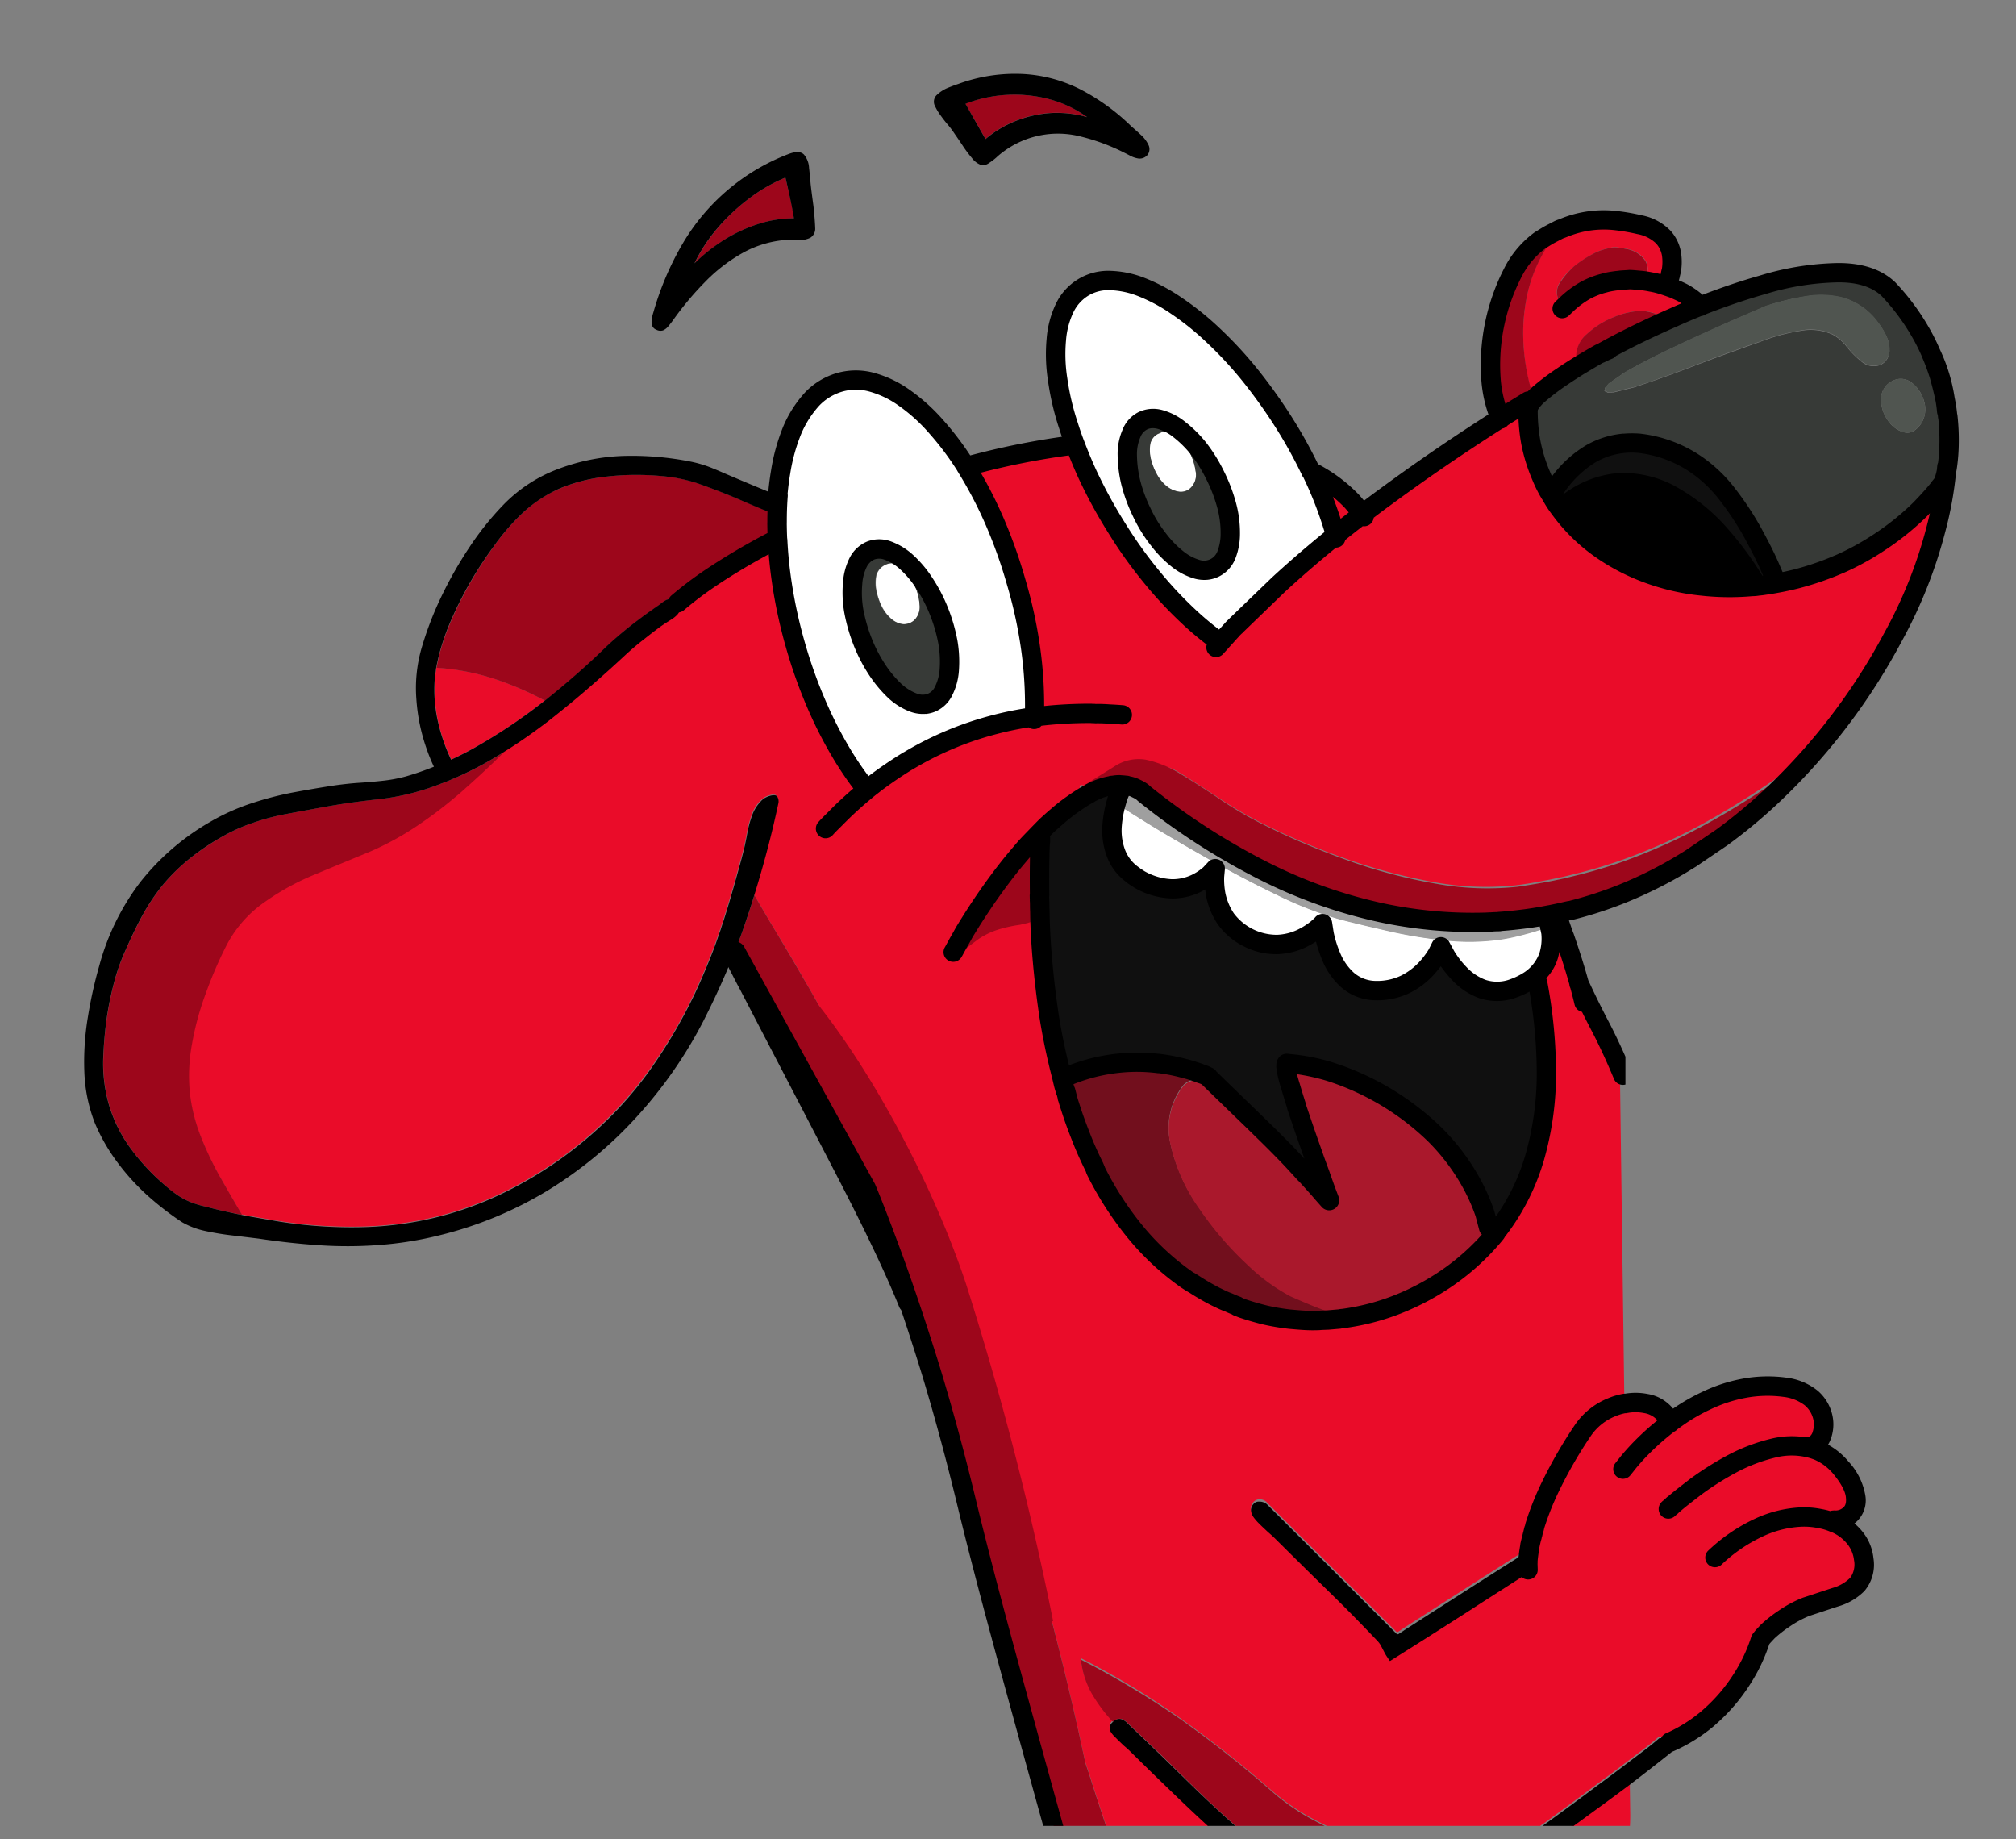 <?xml version="1.0" encoding="utf-8"?><svg xmlns="http://www.w3.org/2000/svg" xmlns:xlink="http://www.w3.org/1999/xlink" width="306.5" height="279.556" viewBox="0 0 306.5 279.556">
  <rect x="0" y="0" width="306.5" height="279.556" fill="#808080" stroke="none"/>
  <defs>
    <clipPath id="clip-path">
      <path id="Path_6804" data-name="Path 6804" d="M-48.855,35.289-123.5,39.2l-9.363-80.667,93.574-99.967s93.842-27.452,149.143-8.349c18.356,6.341,41.774,13.208,52.176,29.223,14.033,21.6,11.489,52.641,11.326,52.414-.439.009-42.02,49.394-42.02,49.394L114.256-.137s-.012,55.258,0,55.355c.006-.019,16.14-15.455,15.014-10.53-1.277,5.585,25.708,7.2,24.308,13.122-1.649,6.977,6.624,14.225,4.963,20.821-2.015,8-10.478,17.578-12.184,23.3C137.33,132.177,124.893,121,124.893,121H0Z" transform="translate(674 596)" fill="#e5d61f" opacity="0.5"/>
    </clipPath>
    <clipPath id="clip-path-2">
      <rect id="Rectangle_305" data-name="Rectangle 305" width="292.478" height="286.341" fill="none"/>
    </clipPath>
  </defs>
  <g id="Mask_Group_9" data-name="Mask Group 9" transform="translate(-541.135 -439.462)" clip-path="url(#clip-path)">
    <g id="Group_770" data-name="Group 770" transform="matrix(0.996, -0.087, 0.087, 0.996, 541.84, 463.99)">
      <g id="Group_769" data-name="Group 769" transform="translate(0 0.001)" clip-path="url(#clip-path-2)">
        <path id="Path_6791" data-name="Path 6791" d="M256.537,216.828c.027,0,.08.027.107.027a.664.664,0,0,1,.214.027ZM331.7,157.2c.107-.428.214-.855.294-1.283-.454.668-.909,1.31-1.39,1.924-.668.829-1.363,1.6-2.085,2.352a23.31,23.31,0,0,0,1.9-1.711q.682-.641,1.283-1.283m-230.483,9.248a22.891,22.891,0,0,0-.053,6.2,27.516,27.516,0,0,0,1.5,6.014c1.417-.508,2.807-1.1,4.223-1.737a82.645,82.645,0,0,0,10.718-5.961,48.411,48.411,0,0,0-7.03-3.822,35.849,35.849,0,0,0-8.954-2.593c-.08.321-.16.641-.214.962-.08.347-.134.641-.187.936m76.632,45.787a2.834,2.834,0,0,0,.4-.4l-.16-.187-.321.481c-.107.16-.241.347-.347.508.134-.134.294-.267.428-.4m23.334-20.314c-.347.027-.668.053-.989.08s-.615.053-.909.053a1.845,1.845,0,0,0-.267.107c-.08.053-.187.08-.267.134a24.385,24.385,0,0,0-2.459,1.283,27.912,27.912,0,0,0-2.726,1.791c1.23-.615,2.513-1.2,3.822-1.737,1.283-.561,2.566-1.123,3.8-1.711m4.49-.4h-.214a5.9,5.9,0,0,0-.695,0c.08.027.187.053.294.08a2.032,2.032,0,0,1,.294.107.826.826,0,0,0,.214-.053,1.3,1.3,0,0,1,.187-.08l-.08-.053M190.6,201.058l.053-.053-.027-.134a3.09,3.09,0,0,0-.027-.454c-.08.775-.187,1.711-.294,2.833s-.214,2.379-.321,3.8h.027c.16-1.871.321-3.314.454-4.357l.214-1.55-.08-.08m-.294.454a7.2,7.2,0,0,1-.027,1.31,10.374,10.374,0,0,1-.134,1.524c-.08.347-.16.722-.267,1.123-.107.374-.267.8-.428,1.23a2.914,2.914,0,0,1,.294.16,1.468,1.468,0,0,1,.241.187c.107-1.417.214-2.673.321-3.8s.214-2.058.294-2.833v-.08c-.027-.374-.053-.8-.053-1.283a6.87,6.87,0,0,1,.053-1.31c-.641.561-1.31,1.149-1.978,1.737-.668.615-1.336,1.283-2,1.978a8.251,8.251,0,0,1,1.818-1.176,1.461,1.461,0,0,1,1.31-.107c.321.16.508.615.561,1.336M331.191,136c.187.454.374.909.535,1.363.16.4.294.829.428,1.23a21.472,21.472,0,0,0-.962-2.593m-32.85-8.74c-.053-.107-.107-.187-.16-.294-1.336.454-2.726.936-4.17,1.47a.026.026,0,0,1,.027.027c1.47-.428,2.913-.829,4.3-1.2m-.16-.294a2.364,2.364,0,0,0-.321-.454c-1.176.347-2.352.722-3.5,1.123-.347.107-.668.214-1.016.321a4.458,4.458,0,0,1,.695.454c1.417-.508,2.807-.989,4.143-1.443m-14.567-5.212a10.092,10.092,0,0,1,1.256-.16,9.857,9.857,0,0,1,1.256-.027,5.486,5.486,0,0,0-1.39-.107,3.17,3.17,0,0,0-1.123.294m-13.177,18.122h0l-.027.027.027-.027m-.027,0h0a.522.522,0,0,0,.027-.187c-.936.454-1.871.936-2.833,1.39-.428.214-.829.428-1.256.615q-7.137,3.608-14.38,7.618-4.009,2.245-7.858,4.571a2.444,2.444,0,0,1-.214-.347c-1.5.962-2.967,1.9-4.384,2.887a1.342,1.342,0,0,1,.053.321c-.855.561-1.711,1.123-2.566,1.657-2.379,1.577-4.651,3.127-6.816,4.7l-6.843,5.533-.107.107c-.027.027-.053.053-.08.053l-.428.347-.053.053-.134.107c-.454.4-.882.829-1.336,1.23-.187.187-.374.347-.588.535-.241.214-.481.454-.695.668.241-.214.481-.454.695-.668.187-.187.374-.347.588-.535.428-.4.855-.8,1.336-1.23l-1.978,1.657a47.287,47.287,0,0,1-4.544-4.464,61.6,61.6,0,0,1-5.025-6.468,67.478,67.478,0,0,1-4.544-7.725,74.6,74.6,0,0,1-3.608-8.206c-.615-1.657-1.123-3.314-1.577-4.918h-.321a115.31,115.31,0,0,0-16.492,1.844,3.192,3.192,0,0,1,.214.428,62.923,62.923,0,0,1,3.395,8.232,74.819,74.819,0,0,1,2.459,9.435,73.637,73.637,0,0,1,1.283,9.649,61.377,61.377,0,0,1-.08,8.9c-.053.722-.134,1.443-.214,2.138a59.209,59.209,0,0,1,8.66.241,2.34,2.34,0,0,0,.428.053,2.064,2.064,0,0,0,.4.053q.962.08,1.924.241c.641.08,1.31.187,1.951.294-.641-.107-1.31-.214-1.951-.294q-.922-.16-1.924-.241a2.062,2.062,0,0,0-.4-.053,2.078,2.078,0,0,1-.428-.053,59.209,59.209,0,0,0-8.66-.241,1.577,1.577,0,0,1-.053.374c-1.5.134-3.1.321-4.811.535a60.285,60.285,0,0,0-10.023,2.218c-.882.294-1.711.588-2.513.909-.829.321-1.6.642-2.352.962a55.9,55.9,0,0,0-5.212,2.913c-.481.294-.936.615-1.417.936-1.2.829-2.406,1.711-3.582,2.646-.535.428-1.042.855-1.577,1.31-.535.428-1.042.882-1.551,1.336.508-.481,1.043-.909,1.551-1.336.535-.454,1.042-.882,1.577-1.31,1.176-.936,2.379-1.818,3.582-2.646.481-.321.936-.615,1.417-.936,1.711-1.069,3.448-2.031,5.212-2.913a47.548,47.548,0,0,0-5.56,2.94c-.4.267-.8.508-1.149.748a52.912,52.912,0,0,1-2.94-5.078,62.92,62.92,0,0,1-3.395-8.233,75.5,75.5,0,0,1-3.689-19.058c-.134-2.219-.16-4.33-.08-6.415-2.566,1.1-5,2.245-7.324,3.475a60.338,60.338,0,0,0-8.393,5.239,1.321,1.321,0,0,1-.214.936l-.16.187a4.375,4.375,0,0,1-.962.668c-.374.187-.722.374-1.042.535-.374.214-.775.454-1.15.668-.721.454-1.443.909-2.165,1.39-.214.134-.4.267-.615.4q-1.323.882-2.566,1.844c-1.951,1.524-3.983,3.074-6.094,4.571-1.363.989-2.78,1.978-4.223,2.94-.748.508-1.524,1.016-2.3,1.524-2.245,1.417-4.544,2.753-6.923,3.956-1.978,1.657-4.009,3.234-6.067,4.784-.214.16-.454.347-.695.508-.561.4-1.149.8-1.711,1.2-1.764,1.23-3.608,2.352-5.479,3.421a46.817,46.817,0,0,1-7.832,3.475c-2.726.855-5.533,1.737-8.473,2.673a38.177,38.177,0,0,0-8.259,3.635,18.182,18.182,0,0,0-6.281,6.067,73.55,73.55,0,0,0-3.662,6.816,43.968,43.968,0,0,0-2.807,7.591,24.93,24.93,0,0,0-.962,7.564,27.513,27.513,0,0,0,1.1,6.629,49.474,49.474,0,0,0,2.352,6.281c.936,2.031,1.871,4.063,2.86,6.094.909.267,1.818.508,2.726.748s1.844.481,2.753.722a69.308,69.308,0,0,0,12.349,1.951,52.611,52.611,0,0,0,12.135-.588,52.031,52.031,0,0,0,12-3.555,60.12,60.12,0,0,0,11.948-6.789,58.428,58.428,0,0,0,9.649-8.874,76.662,76.662,0,0,0,7.965-11.173c.936-1.6,1.791-3.207,2.619-4.838.428-.829.829-1.657,1.23-2.513.294-.641.588-1.31.882-1.951.107-.267.241-.508.32-.775.053-.107.107-.241.16-.347,1.123-2.673,2.165-5.372,3.181-8.152.348-.909.668-1.818.989-2.726.214-.695.454-1.47.695-2.352a16.99,16.99,0,0,1,.936-2.539,5.435,5.435,0,0,1,1.47-2,3.843,3.843,0,0,1,.668-.481,3.532,3.532,0,0,1,.8-.267c.561-.107.936-.053,1.123.187a1.244,1.244,0,0,1,.053,1.149c-1.417,4.571-3.02,9.034-4.811,13.445.748,1.63,1.524,3.261,2.325,4.918.882,1.791,1.711,3.5,2.513,5.185.508,1.042.989,2.085,1.443,3.074.668,1.417,1.31,2.807,1.9,4.116q2.526,5.533,5,11.066c.027.08.08.16.107.241.08.187.187.4.267.588,1.2,2.646,2.513,5.453,3.956,8.393.535,1.069,1.069,2.192,1.6,3.288.909,1.764-.481,4.571,1.069,7.137s1.63,4.838,3.288,7.751c1.63,2.913-.294,4.223.882,7.03s-.214,1.39-.053,3.635c-2.486-1.978,4.678,1.2,2.406-1.123-.8-.829-1.577-1.657-2.352-2.539.962,3.8,1.924,7.538,2.833,11.28q3.729,15.4,6.655,30.685,2.927,15.316,4.865,31.059c.134.588.294,1.176.428,1.764s.267,1.176.4,1.791c.535,2.325,1.1,4.678,1.657,7.03s1.123,4.7,1.63,7.056l48.54,10.371c2.031.4,4.49.775,7.431,1.149a59.459,59.459,0,0,0,8.633.481,15.87,15.87,0,0,0,6.789-1.31,9.916,9.916,0,0,0,3.769-3.876,20.608,20.608,0,0,0,1.924-5.132,26.117,26.117,0,0,0,.695-4.49l.321-4.41c-1.123.722-2.245,1.417-3.395,2.085q-5.373,3.248-10.745,6.468a63.836,63.836,0,0,1-5.907,3.154,36.772,36.772,0,0,1-6.335,2.192,35.032,35.032,0,0,1-12.883.8,37.7,37.7,0,0,1-12.215-3.635,38.521,38.521,0,0,1-10.4-7.591c-2.272-2.379-4.517-4.865-6.736-7.4-2.218-2.566-4.41-5.078-6.549-7.591q-.361-.4-.962-1.042c-.4-.454-.8-.909-1.176-1.363a4.958,4.958,0,0,1-.722-1.069,1.02,1.02,0,0,1,.053-.748,1.307,1.307,0,0,1,.481-.588,21.343,21.343,0,0,1-2.833-4.571,13.248,13.248,0,0,1-1.2-5.292,120.939,120.939,0,0,1,14.22,10.371q6.7,5.693,12.83,12.081a35.339,35.339,0,0,0,5.159,4.41,51.177,51.177,0,0,0,5.586,3.314c1.951,1.016,3.983,2,6.094,2.994a13.534,13.534,0,0,0,3.127.962c1.23.214,2.459.374,3.742.481,1.283.08,2.379.134,3.341.107a30.415,30.415,0,0,0,5.453-.641c1.791-.374,3.555-.748,5.319-1.123,1.978-1.123,3.956-2.3,5.907-3.5,1.951-1.176,3.9-2.379,5.827-3.582,1.684-1.016,3.395-2.058,5.132-3.181l2.165-1.363q1.363-.842,2.646-1.764a13.273,13.273,0,0,0,1.55-.027l.16.722a22.963,22.963,0,0,0,5.64-2.887,6.617,6.617,0,0,0,.695-.508,26.335,26.335,0,0,0,5.078-4.972,24.911,24.911,0,0,0,3.5-5.934l.374-.4.8-.722a19.752,19.752,0,0,1,2.7-1.764,17.072,17.072,0,0,1,3.5-1.5c1.63-.374,3.154-.748,4.571-1.069a7.675,7.675,0,0,0,3.448-1.63,4.777,4.777,0,0,0,1.31-3.769A6.172,6.172,0,0,0,305,314.923a7.578,7.578,0,0,0-2.646-2.459.95.95,0,0,0-.241-.107,9.4,9.4,0,0,0-2.192-.882,12.065,12.065,0,0,0-2.86-.481,16.907,16.907,0,0,0-6.442,1.016,24.93,24.93,0,0,0-7.11,3.983,23.7,23.7,0,0,1,7.11-3.983,17.448,17.448,0,0,1,6.442-1.016,12.051,12.051,0,0,1,2.86.481,11.706,11.706,0,0,1,2.192.882l-.053-.454h0a3.316,3.316,0,0,0,2.513-.668,3.051,3.051,0,0,0,1.042-2.646,8.635,8.635,0,0,0-1.844-4.517,9.83,9.83,0,0,0-1.55-1.737,9.373,9.373,0,0,0-1.764-1.2l-.481-.214a.093.093,0,0,1-.053-.027,11.479,11.479,0,0,0-6.121-.695,26.293,26.293,0,0,0-6.5,1.844,46.407,46.407,0,0,0-5.667,2.913c-1.657,1.016-2.887,1.844-3.715,2.459a1.7,1.7,0,0,0-.321.267l-.428.294-.053.053-.107-.374.909-.241c.829-.615,2.085-1.417,3.715-2.459a46.369,46.369,0,0,1,5.667-2.913,26.294,26.294,0,0,1,6.5-1.845,11.451,11.451,0,0,1,6.121.695l-.134-.535a.74.74,0,0,1-.241.027c-.08,0-.134.027-.214.027a.588.588,0,0,0,.214-.027.74.74,0,0,0,.241-.027l.16-.053a2.621,2.621,0,0,0,1.417-1.577,4.961,4.961,0,0,0,.294-2.753,5.369,5.369,0,0,0-1.47-2.86,7.93,7.93,0,0,0-3.849-1.978,19.538,19.538,0,0,0-6.308-.374,22.767,22.767,0,0,0-5.773,1.363,28.169,28.169,0,0,0-5.025,2.406l-.775.454a41.439,41.439,0,0,0-4.116,2.967,34.23,34.23,0,0,0-2.646,2.406l-.962,1.016.962-1.016a34.329,34.329,0,0,1,2.646-2.406,44.836,44.836,0,0,1,4.116-2.967l-.134-.428a4.8,4.8,0,0,0-3.314-2.833,8.578,8.578,0,0,0-3.1-.294,11.739,11.739,0,0,0-2,.428,9.646,9.646,0,0,0-4.7,3.127,68.706,68.706,0,0,0-5.506,7.832,42.477,42.477,0,0,0-3.047,6.014c-.027.08-.053.16-.08.267a.95.95,0,0,1-.107.241.2.2,0,0,1-.053.107v.053h-.027a.339.339,0,0,0-.027.16c-.027.053-.053.134-.08.187a.68.68,0,0,0-.053.187,1.841,1.841,0,0,0-.08.214c-.027.053-.027.134-.053.187a3.9,3.9,0,0,0-.187.508l-.16.481-.027.08a.38.38,0,0,0-.053.16c-.08.267-.134.535-.214.775-.16.695-.294,1.283-.347,1.737a.664.664,0,0,1-.027.214l-.053.962.053-.962c0-.08.027-.134.027-.214l-.134.615c-.053.348-.107.722-.134,1.123-3.181,1.657-6.361,3.341-9.569,5.025q-6.134,3.207-12.322,6.388c-.16-.241-.294-.508-.428-.748a6.4,6.4,0,0,1-.347-.748c-.16-.4-.294-.695-.374-.909a3.479,3.479,0,0,0-.481-.8c-2.3-2.887-4.651-5.72-7.083-8.553s-4.838-5.64-7.19-8.446c-.267-.321-.588-.668-.989-1.069-.374-.4-.748-.829-1.1-1.256a7.446,7.446,0,0,1-.8-1.1,1.951,1.951,0,0,1-.267-1.1,1.438,1.438,0,0,1,.4-.8,1.2,1.2,0,0,1,.909-.4,1.5,1.5,0,0,1,1.123.481q4.33,5.172,8.66,10.291c2.887,3.448,5.773,6.869,8.66,10.317l.588.695a.271.271,0,0,0,.347.107l.8-.428c.187-.107.347-.187.535-.294l10.611-5.56c2.967-1.551,5.934-3.074,8.9-4.624.053-.241.134-.481.214-.775a.38.38,0,0,0,.053-.16l.027-.08.16-.481a3.9,3.9,0,0,1,.187-.508,1.7,1.7,0,0,0,.053-.187c.027-.08.053-.134.08-.214a.386.386,0,0,0,.053-.187c.027-.053.053-.134.08-.187,0-.053.027-.107.027-.16h.027v-.053c.027-.053.053-.08.053-.107a.946.946,0,0,0,.107-.241c.027-.08.053-.187.08-.267a42.48,42.48,0,0,1,3.047-6.014,68.737,68.737,0,0,1,5.506-7.832,9.647,9.647,0,0,1,4.7-3.127,10.739,10.739,0,0,1,2-.428l3.582-48.566-.561-1.818q-.561-1.724-1.363-4.33c-.535-1.737-1.1-3.475-1.657-5.266-.508-1.6-.962-3.02-1.363-4.223.187,1.016.374,2,.508,2.887-.134-.909-.294-1.871-.508-2.887v-.053c-.4-2.165-.936-4.6-1.6-7.27-.294-1.176-.588-2.379-.936-3.635-.321.027-.641.08-.962.107l-.134.481-.187.642.187,1.55a8.844,8.844,0,0,1-.615,3.475,7.209,7.209,0,0,1-3.1,3.448l1.069.561a74.148,74.148,0,0,1,.134,13.765,46.254,46.254,0,0,1-2.913,12.723,33.5,33.5,0,0,1-6.869,10.852c-.4.428-.829.855-1.283,1.256a14.614,14.614,0,0,1-1.363,1.2,35.75,35.75,0,0,1-6.228,4.2,37.755,37.755,0,0,1-7.35,2.967,35.125,35.125,0,0,1-8.072,1.31l.107.107a1.018,1.018,0,0,1-.615.454,1.936,1.936,0,0,1-.775-.053c-.267-.08-.535-.134-.748-.214l-.641-.16c-.214-.053-.428-.08-.668-.16h-.294c-.748-.053-1.5-.134-2.218-.214-.748-.107-1.5-.214-2.219-.374a34.214,34.214,0,0,1-3.528-.909q-1.764-.6-3.528-1.363l-.481-.241-.16-.08c-.027,0-.053,0-.08-.053h-.027l-.027-.027a27.925,27.925,0,0,1-3.421-1.791,23.108,23.108,0,0,1-3.288-2.486l-.053-.053-.481-.374a39.244,39.244,0,0,1-7.27-8.072,50.781,50.781,0,0,1-5.025-9.542l-.027-.08-.027-.053v-.053l-.027-.027a48.729,48.729,0,0,1-2.352-6.174,23.572,23.572,0,0,1-.962-5.132l-.08-.481c-.027-.16-.053-.294-.08-.481l-.053-.08c-.08-.374-.134-.722-.214-1.1-.053-.374-.107-.722-.16-1.1-.535-3.207-.882-6.308-1.123-9.355-.187-3.047-.267-5.88-.267-8.553.027-2.673.107-5.105.241-7.244l-.053.134c-.027.08-.053.16-.08.267a1.411,1.411,0,0,1-.722.695,5,5,0,0,1-1.123.347q-.642.08-1.123.16a21.024,21.024,0,0,0-3.074.374,11.331,11.331,0,0,0-2.994,1.016c-.428.241-.962.561-1.657.989a9.112,9.112,0,0,1-1.951,1.016,1.134,1.134,0,0,1-1.443-.294,3.665,3.665,0,0,1,.829-.882c.321-.267.668-.535,1.016-.8.107-.16.241-.347.347-.508l.321-.481c-.454-.535-.588-1.016-.347-1.417a3.04,3.04,0,0,1,1.069-1.123,8.308,8.308,0,0,0,1.256-1.016c.294-.347.8-.909,1.524-1.657.695-.8,1.5-1.63,2.406-2.539a26.95,26.95,0,0,1,2.646-2.406c.695-.695,1.363-1.363,2-1.978.668-.615,1.336-1.176,1.978-1.737a2.223,2.223,0,0,0,.053-.347c.027-.107.08-.214.107-.294l.107-.134c.4-.267.855-.535,1.283-.8.454-.267.909-.508,1.39-.748a27.911,27.911,0,0,1,2.726-1.791A27.613,27.613,0,0,1,198.669,192a.836.836,0,0,0,.267-.134,1.842,1.842,0,0,1,.267-.107c-.374,0-.695,0-.962-.027a.922.922,0,0,1-.561-.187c-.241-.187-.267-.748.134-.668.775.134,2.272,1.069,3.154.641.855-.428,1.2-1.31,2.619-2.031,1.55-.8,2.94-1.39,4.544-.909,1.577.454,2.807.347,4.517,1.6,1.684,1.23,3.475,2.619,5.346,4.116a64.71,64.71,0,0,0,5.934,4.3,108.723,108.723,0,0,0,12.8,6.869,86.024,86.024,0,0,0,13.231,4.784,43.665,43.665,0,0,0,12.3,1.55c1.443-.053,2.86-.16,4.277-.321.588-.053,1.176-.107,1.764-.187,1.042-.107,2.058-.267,3.047-.428,2.272-.347,4.49-.8,6.682-1.336a85.411,85.411,0,0,0,14.728-5.185,131.133,131.133,0,0,0,14.46-7.725,91.437,91.437,0,0,0,7.8-8.5,89.089,89.089,0,0,0,6.174-8.5,73.605,73.605,0,0,0,8.233-15.957,57.3,57.3,0,0,0,2.112-6.736q-.6.641-1.283,1.283c-.615.588-1.256,1.149-1.9,1.711a22.809,22.809,0,0,1-3.849,3.154,28.016,28.016,0,0,1-4.731,2.459q-1.965.842-4.33,1.6c-.535.16-1.1.347-1.63.508a43.946,43.946,0,0,1-5.105,1.176,36,36,0,0,1-5.052.535c-.294.027-.615.027-.909.027a5.156,5.156,0,0,1-.909,0,37.571,37.571,0,0,1-7.618-.748,33.106,33.106,0,0,1-7.03-2.165,31.041,31.041,0,0,1-7.725-4.731,26.272,26.272,0,0,1-5.72-6.682c-.241-.374-.454-.748-.668-1.149-.187-.374-.374-.775-.561-1.176-.267-.561-.508-1.123-.722-1.657-.214-.588-.428-1.176-.588-1.764a25.571,25.571,0,0,1-.962-4.811c.027-1.363.027-2.967.16-4.624m.588-3.555.241,1.283a7.737,7.737,0,0,1,.936-.695,33.176,33.176,0,0,1,4.036-2.138c.748-.347,1.55-.668,2.379-1.042a2.4,2.4,0,0,1-.16-.962,4.458,4.458,0,0,1,1.951-3.528,12.916,12.916,0,0,1,4.357-2.218,11.567,11.567,0,0,1,4.223-.561,8.415,8.415,0,0,1,1.657.454c.535.187,1.069.4,1.63.588a5.454,5.454,0,0,1,1.123.481c.347-.107.668-.214,1.016-.321,1.176-.4,2.352-.775,3.5-1.123a11.786,11.786,0,0,0-2.513-2.272,14.945,14.945,0,0,0-1.336-.748c-.508-.241-1.042-.481-1.63-.722a15.537,15.537,0,0,0-1.684-.561,14.612,14.612,0,0,0-1.871-.428,3.877,3.877,0,0,1-.989.053,4.751,4.751,0,0,1-1.256-.214c-.08-.027-.16-.027-.241-.053a.589.589,0,0,0-.214-.027h-.027c-.428,0-.829,0-1.256.027a10.092,10.092,0,0,0-1.256.16c-.241.107-.508.214-.775.347-.267.107-.588.214-.935.347a5.4,5.4,0,0,0-1.2.641c-.481.294-.989.588-1.5.855a3.827,3.827,0,0,1-1.5.454l-.4.321-.4.321.4-.321.4-.321a1.106,1.106,0,0,1-.775-.214,1.5,1.5,0,0,1-.535-.829,2.586,2.586,0,0,1,.561-2.325,9.842,9.842,0,0,1,2.352-2.192,18.363,18.363,0,0,1,2.994-1.63,8.261,8.261,0,0,1,2.486-.668,3.051,3.051,0,0,1,1.39,0c.454.107.909.214,1.363.347a4.326,4.326,0,0,1,2.352,1.577,2.421,2.421,0,0,1,.481,2,1.864,1.864,0,0,1-1.5,1.31,14.611,14.611,0,0,1,1.871.428,12.426,12.426,0,0,1,1.684.561l1.5-2.031a7.081,7.081,0,0,0,.24-2.379,4.877,4.877,0,0,0-1.016-2.78,6.778,6.778,0,0,0-3.421-2.192c-1.149-.374-2.325-.668-3.528-.936a16.973,16.973,0,0,0-3.742-.321,15.112,15.112,0,0,0-4.17.695l-.454.134c-.16.053-.294.08-.454.134-.294.321-.588.668-.855,1.016s-.561.722-.855,1.069a21.948,21.948,0,0,0-3.582,6.468,27.46,27.46,0,0,0-1.443,7.217,31.459,31.459,0,0,0,.347,7.457m-34.293,10.1a3.571,3.571,0,0,0,.187.481,61.438,61.438,0,0,1,2.325,7.858c.134.561.241,1.149.321,1.684,1.443-.962,2.913-1.924,4.384-2.887-.481-.722-.936-1.39-1.363-1.978a22.639,22.639,0,0,0-5.854-5.159" transform="translate(-42.916 -82.157)" fill="#ea0c29"/>
        <path id="Path_6792" data-name="Path 6792" d="M511.415,222.711c.08.027.16.027.24.053a.415.415,0,0,0,.214.053,12.938,12.938,0,0,0,1.871.428,16.371,16.371,0,0,0,1.684.16c-.668-.107-1.336-.214-1.978-.321-.695-.107-1.363-.241-2.031-.374m10.879,1.524c-.374-.027-.722-.027-1.1-.053.615.107,1.2.214,1.818.321.588.107,1.2.187,1.791.267l1.256-.134a15.914,15.914,0,0,1,2.031-.187c-.775,0-1.55-.027-2.3-.053-.775-.027-1.55-.053-2.352-.107-.4-.027-.775-.027-1.149-.053m-1.978-.187a2.659,2.659,0,0,0,.427.053l.428.08c.374.027.748.027,1.1.053.375,0,.722.027,1.1.053-.374-.027-.749-.053-1.1-.08l-1.123-.08h-.214a.662.662,0,0,1-.214-.027.162.162,0,0,1-.107-.027l-.294-.027m-16.572-60.033a1.345,1.345,0,0,1-.054-.321c-3.261,2.219-6.388,4.437-9.3,6.709,2.165-1.577,4.437-3.127,6.816-4.7.8-.561,1.657-1.123,2.539-1.684m-35.924,38.2a1.448,1.448,0,0,1-.588-.374,1.135,1.135,0,0,1-.214-.829,16.93,16.93,0,0,0-.989,3.5,9.8,9.8,0,0,0,.214,4.384,7.121,7.121,0,0,0,2.352,3.555l.855.668a10.981,10.981,0,0,0,4.731,1.818,7.948,7.948,0,0,0,3.662-.454A8.281,8.281,0,0,0,480.2,213.2l.829-.748-.214,1.176a14.459,14.459,0,0,0-.027,2.887,10.3,10.3,0,0,0,1.15,3.608,8.75,8.75,0,0,0,3.234,3.261,9,9,0,0,0,4.357,1.39,9.714,9.714,0,0,0,3.635-.561,9.892,9.892,0,0,0,2.512-1.283l.7-.508.214-.214.107,1.577a18.374,18.374,0,0,0,.775,3.555,9.825,9.825,0,0,0,2.112,3.689,6.464,6.464,0,0,0,4.17,2.031,10.224,10.224,0,0,0,4.651-.588,10.6,10.6,0,0,0,3.261-2.031,15.817,15.817,0,0,0,1.924-2.138l.615-1.016.588,1.39a15.506,15.506,0,0,0,1.871,2.94,9.144,9.144,0,0,0,3.234,2.593,7.061,7.061,0,0,0,4.758.321,9.119,9.119,0,0,0,1.443-.481,10.567,10.567,0,0,0,1.23-.588,7.348,7.348,0,0,0,3.1-3.448,8.767,8.767,0,0,0,.615-3.475l-.187-1.55.187-.642c-.347,0-.695.027-1.069.053H528.9a.969.969,0,0,1,.775.4,1.873,1.873,0,0,1,.374.722l.107.267.027.134-1.069.214c-.7.16-1.523.321-2.512.481a29.613,29.613,0,0,1-3.047.374,33.851,33.851,0,0,1-8.179-.508,70.69,70.69,0,0,1-8.126-2c-2.673-.855-5.265-1.711-7.8-2.593a56.8,56.8,0,0,1-9.409-4.624q-5.292-3.127-10.264-6.6c-3.341-2.3-6.094-4.277-8.286-5.88l-3.395-2.566h-.267m-.16-3.9a1.069,1.069,0,0,0-.856.107v.134a4.856,4.856,0,0,1,.882,0,3.619,3.619,0,0,1,.775.134,5.4,5.4,0,0,0-.8-.374m.481.641a.5.5,0,0,0,.187-.053c.026-.027.08-.053.107-.08l.053-.053h.107l-.134-.053c-.241-.053-.508-.08-.775-.134a4.851,4.851,0,0,0-.882,0l.054,2.539-.561,1.23a11.97,11.97,0,0,0-.722,2.994,8.471,8.471,0,0,0,.508,3.822,7.71,7.71,0,0,0,2.486,3.341,6.948,6.948,0,0,1-2.352-3.555,10.2,10.2,0,0,1-.214-4.384,16.453,16.453,0,0,1,.989-3.5,2.55,2.55,0,0,1,.321-.882,1.922,1.922,0,0,1,.4-.588,2.688,2.688,0,0,1,.427-.641m1.737-.134a1.319,1.319,0,0,0-.187.08c-.08.027-.134.027-.214.053.08.027.134.053.214.08a.536.536,0,0,1,.214.107l-.027-.321m-14.193-11.681a51.484,51.484,0,0,0-6.148.668,49.174,49.174,0,0,0-13.579,4.357c.749-.347,1.524-.668,2.352-.962.8-.321,1.657-.615,2.513-.909a60.291,60.291,0,0,1,10.023-2.218c1.711-.241,3.315-.428,4.811-.535,0-.134.027-.267.027-.4M486.9,176.417l-.187.187.134-.107.054-.08m-60.621-40.334a16.806,16.806,0,0,0-3.422,4.41,28.738,28.738,0,0,0-2.352,6.281c-.294,1.123-.535,2.272-.749,3.475-.16.962-.294,1.951-.4,2.94-.053.454-.08.882-.134,1.336-.053.748-.107,1.5-.134,2.272v.241q-.12,3.087.08,6.415a75.519,75.519,0,0,0,3.688,19.058,64.488,64.488,0,0,0,3.395,8.232,47.876,47.876,0,0,0,2.94,5.078c.374-.241.748-.481,1.149-.748a52,52,0,0,1,5.56-2.94,49.451,49.451,0,0,1,13.578-4.357,51.481,51.481,0,0,1,6.148-.668c.08-.695.16-1.417.214-2.138a61.342,61.342,0,0,0,.08-8.9,69.321,69.321,0,0,0-1.283-9.649,74.775,74.775,0,0,0-2.459-9.435,64.489,64.489,0,0,0-3.394-8.232,3.163,3.163,0,0,1-.214-.428,47.386,47.386,0,0,0-3.876-6.335,27.134,27.134,0,0,0-4.544-4.918,15.56,15.56,0,0,0-4.811-2.833,9.03,9.03,0,0,0-4.811-.374,10.038,10.038,0,0,0-4.25,2.218m12.081,25.927a16.137,16.137,0,0,1,2.406,3.421,23.111,23.111,0,0,1,1.871,4.517,24.747,24.747,0,0,1,.935,4.784,17.494,17.494,0,0,1-.16,4.17,8.322,8.322,0,0,1-1.122,3.1,3.577,3.577,0,0,1-2.058,1.63,3.765,3.765,0,0,1-2.619-.241,8.732,8.732,0,0,1-2.673-1.978,18.326,18.326,0,0,1-2.406-3.421,23.127,23.127,0,0,1-1.871-4.517,25.132,25.132,0,0,1-.935-4.784,16.206,16.206,0,0,1,.187-4.17,8.3,8.3,0,0,1,1.123-3.127,3.8,3.8,0,0,1,2.058-1.63,3.692,3.692,0,0,1,2.592.241,9.84,9.84,0,0,1,2.673,2m.455,8.9a2.853,2.853,0,0,0,.962-2.272,8.763,8.763,0,0,0-.454-2.94,11.574,11.574,0,0,0-1.069-2.406,3.011,3.011,0,0,0-1.283-1.1,2.555,2.555,0,0,0-3.315,1.417,6,6,0,0,0-.187,2.512,9.817,9.817,0,0,0,.588,2.325,6.75,6.75,0,0,0,1.1,1.791,3.436,3.436,0,0,0,1.711,1.123,2.236,2.236,0,0,0,1.951-.454m62.011-17.24a71.8,71.8,0,0,0-3.421-7.725,78.957,78.957,0,0,0-4.57-7.751,60.068,60.068,0,0,0-5.025-6.468,42.557,42.557,0,0,0-5.185-4.972,26.2,26.2,0,0,0-5.105-3.314,13.975,13.975,0,0,0-4.758-1.39,7.4,7.4,0,0,0-4.116.775,7.488,7.488,0,0,0-2.994,2.86A13.452,13.452,0,0,0,464,130.336a24.728,24.728,0,0,0-.321,6.094,39.672,39.672,0,0,0,1.043,7.137c.214.962.454,1.951.748,2.94.455,1.6.963,3.234,1.577,4.918a74.6,74.6,0,0,0,3.608,8.206,67.438,67.438,0,0,0,4.544,7.725,61.555,61.555,0,0,0,5.025,6.468,44.342,44.342,0,0,0,4.544,4.464l1.978-1.657.187-.187.428-.347c.026,0,.053-.027.08-.053l.107-.107,6.843-5.533c2.94-2.272,6.041-4.49,9.3-6.709q-.16-.842-.321-1.684a57.367,57.367,0,0,0-2.325-7.858c-.081-.16-.134-.321-.214-.481M476,143.754a3.688,3.688,0,0,1,2.619.027,8.249,8.249,0,0,1,2.807,1.791,17.409,17.409,0,0,1,2.7,3.207,23.375,23.375,0,0,1,2.165,4.33,24.263,24.263,0,0,1,1.309,4.678,16.142,16.142,0,0,1,.161,4.2,8.766,8.766,0,0,1-.882,3.207,3.61,3.61,0,0,1-1.924,1.764,3.682,3.682,0,0,1-2.619,0,8.6,8.6,0,0,1-2.834-1.791,16.284,16.284,0,0,1-2.646-3.207,21.418,21.418,0,0,1-2.192-4.357,23.346,23.346,0,0,1-1.283-4.7,18.718,18.718,0,0,1-.161-4.17,7.83,7.83,0,0,1,.909-3.207A3.532,3.532,0,0,1,476,143.754m2.352,2.112a2.177,2.177,0,0,0-1.55,1.63,5.338,5.338,0,0,0,.026,2.513,9.079,9.079,0,0,0,.748,2.272,6,6,0,0,0,1.23,1.711,3.825,3.825,0,0,0,1.818.989,2.174,2.174,0,0,0,1.951-.588,2.732,2.732,0,0,0,.8-2.325,9,9,0,0,0-.668-2.94,11.5,11.5,0,0,0-1.256-2.325,2.979,2.979,0,0,0-1.39-.962,2.359,2.359,0,0,0-1.711.027" transform="translate(-307.041 -89.403)" fill="#fff"/>
        <path id="Path_6793" data-name="Path 6793" d="M232.17,143.2c-1.256.134-2.539.214-3.822.294-1.31.053-2.619.08-3.956.053.8.053,1.577.08,2.352.107s1.55.053,2.3.053c.134,0,.294-.027.428-.027.16,0,.294.027.428.027h1.069c.347-.027.722-.027,1.069-.053ZM151.235,249.818a13.459,13.459,0,0,0,1.2,5.292,24.019,24.019,0,0,0,2.833,4.571,2.8,2.8,0,0,1,.294-.214,1.635,1.635,0,0,1,.321-.134,1.084,1.084,0,0,1,.962.134,4.532,4.532,0,0,1,.748.695c2.7,3.047,5.4,6.121,8.019,9.221q3.969,4.691,8.232,9.061a31.413,31.413,0,0,0,11.654,7.431,35.666,35.666,0,0,0,13.819,2.245,30.965,30.965,0,0,0,13.338-3.448c.588-.321,1.176-.615,1.764-.936s1.176-.642,1.764-.989c-1.764.374-3.555.748-5.319,1.123a30.994,30.994,0,0,1-5.453.642c-.962,0-2.058-.027-3.341-.107a29.853,29.853,0,0,1-3.742-.481,13.531,13.531,0,0,1-3.127-.962c-2.138-.989-4.17-2-6.094-2.994a48.762,48.762,0,0,1-5.586-3.314,32.749,32.749,0,0,1-5.159-4.41,171.358,171.358,0,0,0-12.83-12.081,132.237,132.237,0,0,0-14.3-10.344m-5.292,30.925.08.454-.16-1.069c-.08-.347-.134-.695-.214-1.042.16.748.241,1.283.294,1.657M69.2,109.945c.241-.16.454-.347.695-.508,2.058-1.55,4.09-3.127,6.067-4.784a54.73,54.73,0,0,1-7.056,3.074c-.855.294-1.737.588-2.619.855a.339.339,0,0,1-.16.027,36.817,36.817,0,0,1-9.943,1.6c-2.379.053-4.731.16-7.056.347-2.325.214-4.678.428-7.056.668a34.12,34.12,0,0,0-5.212.909,27.106,27.106,0,0,0-4.758,1.657,39.942,39.942,0,0,0-4.651,2.513,27.73,27.73,0,0,0-4.891,3.9,30.712,30.712,0,0,0-3.635,4.49c-1.069,1.63-2.138,3.421-3.181,5.346a30.677,30.677,0,0,0-2.165,4.918,46.674,46.674,0,0,0-1.55,5.426,52.344,52.344,0,0,0-.909,5.292,22.562,22.562,0,0,0,.321,7.644,22.017,22.017,0,0,0,2.726,6.682,33.789,33.789,0,0,0,4.758,6.014,15.384,15.384,0,0,0,1.737,1.6,10.347,10.347,0,0,0,1.711,1.1,13.975,13.975,0,0,0,2.165.882c.936.321,1.844.641,2.753.936.936.294,1.871.561,2.78.855-.989-2.031-1.924-4.063-2.86-6.094a49.472,49.472,0,0,1-2.352-6.281,26.25,26.25,0,0,1-1.1-6.629,26.6,26.6,0,0,1,.962-7.564,43.969,43.969,0,0,1,2.807-7.591A62.7,62.7,0,0,1,31.2,130.42a18.182,18.182,0,0,1,6.281-6.067,38.178,38.178,0,0,1,8.259-3.635c2.94-.936,5.747-1.818,8.473-2.673a44.739,44.739,0,0,0,7.832-3.475c1.871-1.042,3.715-2.192,5.479-3.421.535-.374,1.123-.775,1.684-1.2m85.907,23.6h0l-.053.347a1.765,1.765,0,0,1-.027.374c-.027.294-.053.588-.053.909-.027.321-.027.615-.053.936a.5.5,0,0,1,.053-.214l.241-.4a1.729,1.729,0,0,0,.294-1.042,1.283,1.283,0,0,0-.4-.909m-46.856,4.277c.428,1.016.855,2.058,1.283,3.1.481,1.1.936,2.218,1.417,3.314q6.5,15.115,12.456,27.29l.695,1.336,2.86,5.453c.615,2.112,1.336,4.6,2.112,7.538q1.884,6.976,3.9,16.358c1.363,6.255,2.619,13.1,3.715,20.528.4,2.726.8,5.533,1.256,8.393.428,2.86.882,5.747,1.363,8.687.454,2.94.909,5.827,1.363,8.714.722,4.544,1.417,8.821,2.058,12.83.668,4.036,1.23,7.591,1.737,10.638.508,3.074.909,5.426,1.176,7.083.08.347.134.695.214,1.042l.16,1.069.027.134,8.607,1.844c-.508-2.352-1.069-4.7-1.63-7.056s-1.123-4.7-1.657-7.03c-.134-.588-.267-1.2-.4-1.791s-.294-1.176-.428-1.764q-1.924-15.757-4.865-31.059c-1.951-10.21-.722-5.479-3.207-15.717-.909-3.742-.855-4.357-1.818-8.152.775.855-1.23-5-.428-4.17,2.272,2.325-4.143-11.734-1.657-9.756-.16-2.272.267-4.143-.909-6.949s.134-3.421-1.5-6.335-1.443-4.838-2.994-7.4c-1.577-2.566-1.256-3.662-2.165-5.426q-.842-1.684-1.6-3.288c-1.443-2.967-2.753-5.773-3.956-8.393-.08-.214-.187-.4-.267-.588-.027-.08-.08-.16-.107-.241q-2.486-5.533-5-11.066c-.588-1.336-1.23-2.7-1.9-4.116-.454-.989-.962-2.031-1.443-3.074-.8-1.657-1.63-3.395-2.513-5.185-.8-1.657-1.577-3.288-2.325-4.918-.4.989-.8,1.951-1.23,2.94-.775,1.764-1.55,3.5-2.406,5.185m40.788-7.457c-.909.909-1.711,1.737-2.406,2.539-.722.775-1.23,1.336-1.524,1.657a10.343,10.343,0,0,1-1.256,1.016,3.821,3.821,0,0,0-1.069,1.123c-.214.4-.08.882.347,1.417,1.443-2,2.86-3.822,4.3-5.506,1.443-1.711,2.833-3.261,4.223-4.678-.855.748-1.737,1.55-2.619,2.432m17.882-12.242c.187-.107.4-.214.588-.321a9.712,9.712,0,0,0-3.1.748c.294,0,.588-.027.909-.053s.641-.053.989-.08a4.348,4.348,0,0,1,.615-.294m2.673-.107h.16l-.294-.053.134.053m-14.22,11.306a10.822,10.822,0,0,0,.027-1.31c-.053-.722-.241-1.176-.588-1.336a1.459,1.459,0,0,0-1.31.107,8.92,8.92,0,0,0-1.818,1.176c-1.39,1.417-2.78,2.967-4.223,4.678-1.417,1.684-2.86,3.528-4.3,5.506l.16.187a2.833,2.833,0,0,1-.4.4c-.134.134-.294.267-.454.4-.214.294-.428.615-.615.909-.214.294-.4.615-.615.909.214-.321.4-.615.615-.909s.428-.615.615-.909c-.347.267-.668.535-1.016.8a4.233,4.233,0,0,0-.829.882,1.134,1.134,0,0,0,1.443.294,8.043,8.043,0,0,0,1.951-1.016c.695-.428,1.23-.775,1.657-.989a11.66,11.66,0,0,1,2.994-1.016,20.577,20.577,0,0,1,3.074-.374q.481-.08,1.123-.16a5,5,0,0,0,1.123-.347,1.411,1.411,0,0,0,.722-.695c.027-.107.053-.187.08-.267l.053-.134c.027-.321.027-.641.053-.936s.053-.615.053-.909a1.764,1.764,0,0,0,.027-.374l.027-.374a1.469,1.469,0,0,0-.241-.187,2.914,2.914,0,0,0-.294-.16c.16-.428.294-.855.428-1.23.107-.4.187-.775.267-1.123a4.944,4.944,0,0,0,.214-1.5m12.83-14.38c-1.39.722-2.539,1.283-3.395,1.737a11.847,11.847,0,0,0-1.791,1.016c-.321.241-.374.481-.134.668a1.137,1.137,0,0,0,.561.187,5.448,5.448,0,0,0,.962.027,9.712,9.712,0,0,1,3.1-.748l.134-.08a1.114,1.114,0,0,1,.16-.053,1.094,1.094,0,0,1,.855-.107,3.6,3.6,0,0,1,.8.374l.294.053h.16a2.961,2.961,0,0,1,.695,0h.214l.053.053.053.294c.4.214.829.428,1.256.695s.829.508,1.2.748c.347.241.615.428.829.588a36.691,36.691,0,0,1,3.314,2.726,34.277,34.277,0,0,0,3.207,2.7c1.123.8,2.245,1.6,3.395,2.432,1.149.8,2.3,1.63,3.421,2.486a19.808,19.808,0,0,0,2.406,1.6c.8.428,1.577.882,2.379,1.31s1.6.882,2.406,1.417a19.818,19.818,0,0,0,3.689,1.978,36.941,36.941,0,0,0,3.742,1.39c1.256.428,2.566.909,3.9,1.47a30.055,30.055,0,0,0,3.181,1.1c1.042.294,2.112.615,3.207.909l2,.4c.642.107,1.31.214,1.978.321a4.016,4.016,0,0,1,.535.053c.187.027.374.027.561.053.615.08,1.2.16,1.818.241.588.08,1.2.187,1.818.294l.214.027.321.027.294.027h.214l1.123.08c.374.027.748.053,1.1.08,1.336.027,2.646,0,3.956-.053,1.283-.053,2.566-.16,3.822-.294.321-.027.641-.08.962-.107.695-.08,1.363-.187,2.031-.267a56.717,56.717,0,0,0,8.045-1.818,61.764,61.764,0,0,0,10-3.956c.16-.08.294-.134.428-.214l.695-.347a1.981,1.981,0,0,0,.321-.187l4.6-2.566c1.47-.936,2.913-1.9,4.3-2.913a87.1,87.1,0,0,0,8.927-7.431,129.054,129.054,0,0,1-14.46,7.725,88.563,88.563,0,0,1-14.728,5.185c-2.192.535-4.41.989-6.682,1.336-1.016.16-2.031.321-3.047.428-.588.08-1.176.134-1.764.187-1.417.134-2.833.241-4.277.321a43.547,43.547,0,0,1-12.3-1.55,79.013,79.013,0,0,1-13.231-4.784,110.877,110.877,0,0,1-12.8-6.869,58.125,58.125,0,0,1-5.934-4.3c-1.871-1.524-3.662-2.887-5.346-4.116a16.441,16.441,0,0,0-4.945-2.539,6.657,6.657,0,0,0-4.811.561M120.1,76.32V76.08A100.426,100.426,0,0,0,109.485,81.1a52.038,52.038,0,0,0-5.319,3.341,1.4,1.4,0,0,1,.187.4c.027.08.027.134.053.214a57.924,57.924,0,0,1,8.393-5.239,70.843,70.843,0,0,1,7.3-3.5m-38.062-7.7A34.207,34.207,0,0,0,76.9,73.594a58.293,58.293,0,0,0-3.983,5.132,57.652,57.652,0,0,0-3.689,6.094,31.719,31.719,0,0,0-2.486,6.255A35.526,35.526,0,0,1,75.7,93.667a48.41,48.41,0,0,1,7.03,3.822,2.463,2.463,0,0,1,.214-.134,114.835,114.835,0,0,0,9.676-7.11A48.036,48.036,0,0,1,96.9,87.172c1.5-.962,2.994-1.871,4.517-2.726a6.649,6.649,0,0,1,1.069-.615,1.38,1.38,0,0,1,1.149.107,1.544,1.544,0,0,1,.535.481,57.141,57.141,0,0,1,5.319-3.341A100.426,100.426,0,0,1,120.1,76.053c.027-.748.08-1.524.134-2.272.027-.454.08-.882.134-1.336-1.684-.855-3.368-1.737-5.052-2.619q-3.288-1.764-6.655-3.288a24.123,24.123,0,0,0-4.384-1.363,42.242,42.242,0,0,0-4.891-.695,39.264,39.264,0,0,0-4.624-.107,24.871,24.871,0,0,0-7.03,1.2,18.867,18.867,0,0,0-5.693,3.047m176.571-13.5.561-.16-.027-.027a4.241,4.241,0,0,0-.535.187m-11.387,3.742c.4-.187.829-.321,1.283-.481,3.1-1.1,6.415-2.192,9.943-3.234.053-.027.107-.027.16-.053.187-.053.347-.134.508-.187a3.473,3.473,0,0,0-.695-.454c-4.036,1.417-7.751,2.86-11.2,4.41M257.3,54c-.561-.187-1.1-.4-1.63-.588a8.415,8.415,0,0,0-1.657-.454,11.634,11.634,0,0,0-4.223.561,12.916,12.916,0,0,0-4.357,2.218,4.458,4.458,0,0,0-1.951,3.528,3.539,3.539,0,0,0,.16.962c1.069-.428,2.245-.882,3.475-1.336h.053c3.421-1.55,7.163-2.994,11.2-4.41A3.641,3.641,0,0,0,257.3,54m-6.067-5.961c.053,0,.134.027.214.027.08.027.16.027.241.053a5.622,5.622,0,0,0,1.256.214,3.878,3.878,0,0,0,.989-.053c-.428-.08-.882-.134-1.31-.214-.454,0-.909-.027-1.39-.027m-8.42,2.887a3.962,3.962,0,0,0,1.5-.454c.508-.294,1.016-.561,1.5-.855a5.4,5.4,0,0,1,1.2-.641c.347-.134.668-.267.936-.347.294-.134.561-.241.775-.347a13.667,13.667,0,0,0-2.994.882,11.626,11.626,0,0,0-2.913,1.764m-.748-3.368a2.586,2.586,0,0,0-.561,2.325,1.5,1.5,0,0,0,.535.829,1.106,1.106,0,0,0,.775.214,14.777,14.777,0,0,1,2.913-1.791,12.348,12.348,0,0,1,2.994-.882,3.968,3.968,0,0,1,1.1-.321,4.427,4.427,0,0,1,1.39.107h.027c.454,0,.909.027,1.363.027.454.053.882.134,1.31.214a1.863,1.863,0,0,0,1.5-1.31,2.331,2.331,0,0,0-.481-2,4.327,4.327,0,0,0-2.352-1.577c-.454-.134-.909-.241-1.363-.347a3.477,3.477,0,0,0-1.39,0,8.26,8.26,0,0,0-2.486.668,16.533,16.533,0,0,0-2.994,1.63,11.976,11.976,0,0,0-2.272,2.218m-6.442,18.149c.027-.214.027-.4.053-.588-1.5.748-2.994,1.5-4.49,2.272.107.294.187.561.321.855.428-.214.829-.428,1.256-.615.936-.481,1.9-.936,2.833-1.39a1.8,1.8,0,0,1,.027-.535m.748-1.6q-.12-.6-.241-1.283a31.471,31.471,0,0,1-.4-7.431,27.46,27.46,0,0,1,1.443-7.217,22.937,22.937,0,0,1,3.582-6.468c.294-.374.588-.722.855-1.069s.561-.695.855-1.016c-.454.187-.936.374-1.417.588s-.989.481-1.524.748a13.725,13.725,0,0,0-4.571,4.571,28.721,28.721,0,0,0-3.421,7.538,29.453,29.453,0,0,0-1.283,8.74,18.254,18.254,0,0,0,.909,5.586c1.5-.775,2.994-1.524,4.49-2.272a.026.026,0,0,1,.027-.027,2.036,2.036,0,0,1,.695-.989M126.083,21.446A24.973,24.973,0,0,0,120.2,24.2a28.931,28.931,0,0,0-5.185,4.143,23.827,23.827,0,0,0-3.822,4.891,26.527,26.527,0,0,1,4.838-3.181,22.13,22.13,0,0,1,5.292-1.924,17.6,17.6,0,0,1,5.533-.4c-.08-1.042-.187-2.085-.321-3.154-.16-1.042-.294-2.085-.454-3.127m29.535-6.014,1.283,2.807a16.422,16.422,0,0,1,4.918-2.379,17.53,17.53,0,0,1,5.4-.695,16.724,16.724,0,0,1,5.346,1.1,17.015,17.015,0,0,0-5.533-3.234,21.276,21.276,0,0,0-6.335-1.2,21.494,21.494,0,0,0-6.388.8c.428.936.882,1.871,1.31,2.807" transform="translate(-8.017 -8.659)" fill="#9d061b"/>
        <path id="Path_6794" data-name="Path 6794" d="M227.147,134.164c-.668.107-1.336.187-2.031.267.348,1.256.642,2.459.936,3.635.348-1.283.722-2.593,1.1-3.9m24.323-47.39a37.572,37.572,0,0,0,7.618.748l.535-.561a49.605,49.605,0,0,0-4.731-7.778,27.68,27.68,0,0,0-6.442-6.308,15.032,15.032,0,0,0-7.858-2.833,14.666,14.666,0,0,0-8.981,2.807L231,73.2a26.815,26.815,0,0,0,5.72,6.682,30.1,30.1,0,0,0,7.725,4.731,37.7,37.7,0,0,0,7.03,2.165M146.719,252.359a4.12,4.12,0,0,0,.722,1.069c.374.454.775.909,1.176,1.363a13.619,13.619,0,0,1,.962,1.042c2.138,2.513,4.33,5.052,6.549,7.591s4.464,5.025,6.736,7.4a38.367,38.367,0,0,0,10.4,7.591,37.7,37.7,0,0,0,12.215,3.635,36.222,36.222,0,0,0,12.883-.8,36.767,36.767,0,0,0,6.335-2.192,63.854,63.854,0,0,0,5.907-3.154q5.373-3.208,10.745-6.468c1.149-.695,2.272-1.39,3.395-2.085,2.406-1.524,4.784-3.074,7.163-4.651a42.971,42.971,0,0,0,4.865-3.822c.134-.107.24-.241.374-.347a23.9,23.9,0,0,1-5.64,2.887l-.16.053.16-.053-.16-.722a13.27,13.27,0,0,1-1.55.027q-1.283.922-2.646,1.764l-2.165,1.363c-1.737,1.1-3.448,2.165-5.132,3.181-1.924,1.2-3.876,2.406-5.827,3.582-1.951,1.2-3.929,2.352-5.907,3.5-.588.347-1.176.668-1.764.989s-1.176.641-1.764.936a31.063,31.063,0,0,1-13.338,3.448,35.83,35.83,0,0,1-13.819-2.245,32.327,32.327,0,0,1-11.654-7.431c-2.833-2.913-5.56-5.934-8.232-9.061q-3.969-4.651-8.019-9.221a2.641,2.641,0,0,0-.748-.695,1.083,1.083,0,0,0-.962-.134c-.107.053-.214.08-.321.134-.107.08-.187.134-.294.214a1.466,1.466,0,0,0-.481.588,1.637,1.637,0,0,0,0,.722m24.644-32.422a1.436,1.436,0,0,0-.4.8,2,2,0,0,0,.267,1.1,7.446,7.446,0,0,0,.8,1.1c.347.428.722.829,1.1,1.256.374.4.722.748.989,1.069,2.379,2.807,4.758,5.613,7.19,8.446,2.432,2.807,4.784,5.667,7.083,8.553a3.481,3.481,0,0,1,.481.8c.08.214.214.508.374.909a6.4,6.4,0,0,0,.347.748c.134.241.267.508.428.748q6.174-3.167,12.322-6.388c3.181-1.684,6.361-3.341,9.569-5.025.027-.4.08-.775.134-1.123l.134-.615c.053-.454.187-1.042.347-1.737-2.967,1.55-5.934,3.074-8.9,4.624l-10.611,5.56c-.187.107-.374.187-.535.294l-.8.428a.27.27,0,0,1-.347-.107l-.588-.695c-2.887-3.448-5.773-6.869-8.66-10.317-2.887-3.421-5.773-6.869-8.66-10.291a1.732,1.732,0,0,0-1.123-.481,1.021,1.021,0,0,0-.936.347m-102.505-155a34.208,34.208,0,0,1,5.132-4.972,20.725,20.725,0,0,1,5.667-3.047,25.042,25.042,0,0,1,7.03-1.2,39.264,39.264,0,0,1,4.624.107,42.244,42.244,0,0,1,4.891.695,24.123,24.123,0,0,1,4.384,1.363c2.245,1.016,4.49,2.112,6.655,3.288,1.684.909,3.341,1.791,5.052,2.619.107-1.016.267-2,.4-2.94-2.593-1.336-5.159-2.673-7.7-4.036-.882-.481-1.684-.909-2.459-1.283a18.517,18.517,0,0,0-2.619-.989,46.08,46.08,0,0,0-9.97-1.737,30.811,30.811,0,0,0-10.023,1.069,22.666,22.666,0,0,0-8.847,4.678,44.967,44.967,0,0,0-5.8,6.067,61.474,61.474,0,0,0-5,7.27,50.989,50.989,0,0,0-3.635,7.538,21.961,21.961,0,0,0-1.39,7.457,28.276,28.276,0,0,0,.882,7.618,25.343,25.343,0,0,0,.882,2.86,43.771,43.771,0,0,1-4.384,1.1,22.537,22.537,0,0,1-3.528.347c-1.176.027-2.379.027-3.555,0s-2.379,0-3.555.053c-2.218.134-4.464.321-6.682.535a50.052,50.052,0,0,0-6.549,1.123,32.476,32.476,0,0,0-6.281,2.192,37.031,37.031,0,0,0-11.467,8.232,36.659,36.659,0,0,0-7.3,12.055,66.666,66.666,0,0,0-2.432,7.7A41.2,41.2,0,0,0,.031,138.9a23.635,23.635,0,0,0,.909,7.938,28.41,28.41,0,0,0,2.833,6.148,34.772,34.772,0,0,0,4.09,5.426,44.832,44.832,0,0,0,4.972,4.6,11.982,11.982,0,0,0,3.368,1.63,41.9,41.9,0,0,0,4.2,1.069c1.417.294,2.673.561,3.8.8,3.127.748,6.2,1.363,9.168,1.818a63.6,63.6,0,0,0,8.981.748A54.1,54.1,0,0,0,51.7,168.4a58.327,58.327,0,0,0,16.946-5.346,61.956,61.956,0,0,0,14.487-10,67.255,67.255,0,0,0,11.36-13.632c1.63-2.619,3.181-5.292,4.6-8.019.535.187,1.1.374,1.63.535-.294-.695-.561-1.39-.855-2.085.267.695.561,1.39.855,2.085.267.08.535.16.829.267-.428-1.042-.855-2.058-1.283-3.1.855-1.684,1.63-3.421,2.379-5.159.428-.962.829-1.951,1.23-2.94,1.791-4.41,3.421-8.874,4.811-13.445a1.421,1.421,0,0,0-.053-1.149c-.16-.241-.535-.294-1.123-.187a3.532,3.532,0,0,0-.8.267,2.364,2.364,0,0,0-.668.481,5.914,5.914,0,0,0-1.47,2,15.967,15.967,0,0,0-.936,2.539c-.241.882-.481,1.657-.695,2.352-.321.909-.641,1.844-.989,2.726-1.016,2.753-2.058,5.479-3.181,8.152-.053.107-.107.241-.16.347-.107.267-.214.508-.321.775-.294.641-.588,1.31-.882,1.951-.4.855-.8,1.684-1.23,2.513-.829,1.63-1.684,3.234-2.619,4.838a79.672,79.672,0,0,1-7.965,11.173,56.2,56.2,0,0,1-9.649,8.874,60.119,60.119,0,0,1-11.948,6.789,52.031,52.031,0,0,1-12,3.555,52.611,52.611,0,0,1-12.135.588,69.69,69.69,0,0,1-12.349-1.951c-.909-.241-1.844-.481-2.753-.722s-1.818-.481-2.726-.748c-.936-.267-1.844-.561-2.78-.855-.909-.294-1.844-.615-2.753-.936a13.974,13.974,0,0,1-2.165-.882,10.348,10.348,0,0,1-1.711-1.1,18.378,18.378,0,0,1-1.737-1.6,32.619,32.619,0,0,1-4.758-6.014A21.744,21.744,0,0,1,3.4,144.669a22.594,22.594,0,0,1-.321-7.644c.214-1.684.508-3.448.909-5.292a46.674,46.674,0,0,1,1.55-5.426A30.676,30.676,0,0,1,7.7,121.388c1.069-1.951,2.112-3.742,3.181-5.346a30.712,30.712,0,0,1,3.635-4.49,28.748,28.748,0,0,1,4.891-3.9,36.291,36.291,0,0,1,4.651-2.513,26.367,26.367,0,0,1,4.758-1.657,34.12,34.12,0,0,1,5.212-.909c2.379-.241,4.731-.454,7.056-.668,2.325-.187,4.678-.294,7.056-.347a36.817,36.817,0,0,0,9.943-1.6c.053,0,.107-.027.16-.027.882-.267,1.764-.561,2.619-.855A54.729,54.729,0,0,0,67.923,96c2.379-1.2,4.678-2.539,6.923-3.956.775-.508,1.55-1.016,2.3-1.524,1.443-.962,2.86-1.951,4.223-2.94q3.167-2.285,6.094-4.571,1.243-.962,2.566-1.844c.214-.134.4-.267.615-.4.722-.481,1.443-.936,2.165-1.39.374-.241.775-.454,1.149-.668.321-.16.668-.347,1.043-.535a4.373,4.373,0,0,0,.962-.668l.16-.187a1.323,1.323,0,0,0,.214-.936.826.826,0,0,0-.053-.214,1.4,1.4,0,0,0-.187-.4,1.32,1.32,0,0,0-.535-.481,1.38,1.38,0,0,0-1.149-.107,6.649,6.649,0,0,0-1.069.615c-1.524.855-3.02,1.764-4.517,2.726-1.47.962-2.913,1.978-4.277,3.074q-4.41,3.608-9.676,7.11a2.467,2.467,0,0,1-.214.134A82.663,82.663,0,0,1,63.94,94.793c-1.417.668-2.807,1.23-4.223,1.737a27.516,27.516,0,0,1-1.5-6.014,21.862,21.862,0,0,1,.053-6.2c.053-.294.107-.615.187-.936s.134-.641.214-.962a33.054,33.054,0,0,1,2.486-6.255,57.609,57.609,0,0,1,3.689-6.094,60.513,60.513,0,0,1,4.009-5.132M96.5,34.118a1.3,1.3,0,0,0,1.016.187,2.164,2.164,0,0,0,.855-.561c.267-.267.508-.535.748-.8a46.6,46.6,0,0,1,5.373-5.4,25.128,25.128,0,0,1,6.2-3.956,16.083,16.083,0,0,1,7.163-1.336c.481.053,1.016.107,1.6.187a3.4,3.4,0,0,0,1.6-.214,1.612,1.612,0,0,0,.855-1.39c.053-1.069.053-2.192.027-3.341-.053-1.176-.107-2.272-.134-3.341,0-.8,0-1.63-.027-2.513a3.392,3.392,0,0,0-.588-2.085q-.6-.762-2.245-.321A31.843,31.843,0,0,0,101.574,21.5a44.991,44.991,0,0,0-5.292,9.943,5.359,5.359,0,0,0-.321.989,2,2,0,0,0-.053.962,1.027,1.027,0,0,0,.588.722m15.69-18.577a24.973,24.973,0,0,1,5.88-2.753c.16,1.042.294,2.085.428,3.127.134,1.069.241,2.112.321,3.154a17.6,17.6,0,0,0-5.533.4,22.889,22.889,0,0,0-5.292,1.924,26.058,26.058,0,0,0-4.838,3.181,23.827,23.827,0,0,1,3.822-4.891,30.1,30.1,0,0,1,5.212-4.143M145.49.894c-.454.107-1.042.267-1.737.481a5.427,5.427,0,0,0-1.737.962,1.42,1.42,0,0,0-.321,1.657,8.215,8.215,0,0,0,.722,1.47c.321.535.641,1.042,1.016,1.55a15.036,15.036,0,0,1,.882,1.443c.267.454.588,1.042.989,1.764a19.681,19.681,0,0,0,1.283,2.085,3.071,3.071,0,0,0,1.363,1.2,1.606,1.606,0,0,0,1.123-.214,9.833,9.833,0,0,0,1.2-.748,10.076,10.076,0,0,1,.989-.695,13.916,13.916,0,0,1,12.188-1.336,30.9,30.9,0,0,1,5.987,2.807c.347.214.748.454,1.149.722a3.959,3.959,0,0,0,1.256.535,1.585,1.585,0,0,0,1.256-.321,1.431,1.431,0,0,0,.4-1.6,4.834,4.834,0,0,0-1.069-1.684c-.481-.535-.909-.989-1.256-1.336a32.033,32.033,0,0,0-7.431-6.415A21.777,21.777,0,0,0,155.3.226a25,25,0,0,0-9.809.668m3.395,8.714L147.6,6.8l-1.283-2.807a20.7,20.7,0,0,1,12.723.4,17.5,17.5,0,0,1,5.533,3.234,16.724,16.724,0,0,0-5.346-1.1,17.53,17.53,0,0,0-5.4.695,16.565,16.565,0,0,0-4.945,2.379" transform="translate(0 -0.001)"/>
        <path id="Path_6795" data-name="Path 6795" d="M615.1,196.412a41.533,41.533,0,0,1-6.2,2.726q2.366-.762,4.33-1.6a32.683,32.683,0,0,0,4.731-2.459,23.047,23.047,0,0,0,3.849-3.154,41.944,41.944,0,0,1-6.709,4.49m-145.191-6.468a16.154,16.154,0,0,0-2.406-3.421,8.735,8.735,0,0,0-2.673-1.978,3.693,3.693,0,0,0-2.593-.241,3.8,3.8,0,0,0-2.058,1.63,8.292,8.292,0,0,0-1.123,3.127,16.2,16.2,0,0,0-.187,4.17,24.5,24.5,0,0,0,2.807,9.3,18.352,18.352,0,0,0,2.406,3.421,8.736,8.736,0,0,0,2.673,1.978,3.754,3.754,0,0,0,2.619.241,3.687,3.687,0,0,0,2.058-1.63,8.326,8.326,0,0,0,1.123-3.1,17.572,17.572,0,0,0,.16-4.17,24.762,24.762,0,0,0-.936-4.784,23.4,23.4,0,0,0-1.871-4.544m-.989,3.181a2.816,2.816,0,0,1-.962,2.272,2.311,2.311,0,0,1-2,.454,3.435,3.435,0,0,1-1.711-1.123,5.492,5.492,0,0,1-1.1-1.791,9.816,9.816,0,0,1-.588-2.325,6,6,0,0,1,.187-2.513,2.555,2.555,0,0,1,3.314-1.417,2.861,2.861,0,0,1,1.283,1.1,10.309,10.309,0,0,1,1.069,2.406,7.755,7.755,0,0,1,.508,2.94m158.288-10.879a22.109,22.109,0,0,0-.027-3.983,32.229,32.229,0,0,1-.16,4.063,26.205,26.205,0,0,1-.508,3.207,11.018,11.018,0,0,0,.695-3.288m-63.481-10.8a.455.455,0,0,0-.027.187l-.027.027a26.6,26.6,0,0,0-.027,4.838,24.756,24.756,0,0,0,.962,4.811c.187.588.374,1.176.588,1.764.214.561.454,1.123.722,1.657l.294-.134a17.531,17.531,0,0,1,6.361-5.453,12.488,12.488,0,0,1,7.537-.962,19.074,19.074,0,0,1,8.259,3.929,20.885,20.885,0,0,1,4.41,5.025,45.863,45.863,0,0,1,3.314,6.121c.909,2.085,1.6,3.822,2.085,5.239l.722,2.192-1.818.668a47.7,47.7,0,0,0,5.052-.535,45.248,45.248,0,0,0,5.105-1.176c.561-.16,1.1-.347,1.63-.508a40.353,40.353,0,0,0,6.2-2.726,40.778,40.778,0,0,0,6.709-4.49,25.614,25.614,0,0,0,2.085-2.352,22.284,22.284,0,0,0,1.39-1.924c.187-.294.4-.561.588-.855a4.4,4.4,0,0,0,.374-.588c.053-.107.107-.214.16-.347.053-.107.08-.187.134-.321a27.075,27.075,0,0,0,.508-3.207,32.229,32.229,0,0,0,.16-4.063c-.027-.267-.053-.535-.107-.8a37.108,37.108,0,0,0-1.657-7.083c-.134-.4-.267-.829-.428-1.23-.16-.454-.347-.909-.535-1.363a35.394,35.394,0,0,0-2.994-5.854c-.241-.347-.454-.722-.695-1.069A13.522,13.522,0,0,0,615.477,156c-1.363-.535-3.528-.668-6.522-.374l-.775.08a84.823,84.823,0,0,0-9.622,1.657c-2.272.508-4.6,1.069-6.923,1.684-1.417.374-2.833.775-4.3,1.2l-.561.16c-.053.027-.107.027-.16.053-3.528,1.042-6.843,2.138-9.943,3.234a12.517,12.517,0,0,0-1.283.481h-.053c-.053.027-.134.053-.187.08l-.187.08c-1.042.481-2.031.962-2.994,1.417-.935.454-1.791.936-2.619,1.39a33.4,33.4,0,0,0-3.983,2.486c-.027.027-.08.053-.107.08a5.231,5.231,0,0,0-.561.481,3.813,3.813,0,0,0-.962,1.256M576.24,168.8l2.486-1.417c2.245-1.069,4.972-2.165,8.179-3.341s6.174-2.219,8.847-3.127l5.292-1.764a35.911,35.911,0,0,1,6.041-.936,14,14,0,0,1,5.72.668,9.969,9.969,0,0,1,4.758,3.8c1.256,1.9,1.818,3.475,1.657,4.678a2.366,2.366,0,0,1-1.6,2.219,2.893,2.893,0,0,1-2.833-.8,14.849,14.849,0,0,1-2.058-2.486,6.52,6.52,0,0,0-2-2,8.2,8.2,0,0,0-3.983-.989,29.842,29.842,0,0,0-7.11,1.2c-3.234.829-6.655,1.737-10.264,2.753-3.608,1.042-6.736,1.844-9.382,2.459l-3.1.481-.909-.053-.481-.267.134-.481.615-.588m41.75,9.168a5.5,5.5,0,0,1-.695-3.341,3.087,3.087,0,0,1,2.112-2.539,2.641,2.641,0,0,1,2.78.615,5.3,5.3,0,0,1,1.577,2.887,4.184,4.184,0,0,1-.641,3.288c-.909,1.123-1.818,1.524-2.78,1.2a4.254,4.254,0,0,1-2.352-2.112m-54.153-7.618h0a5.217,5.217,0,0,0-.053.615c-.027.16-.027.321-.053.481a.339.339,0,0,1-.027.16c0-.053.027-.134.027-.187a3.422,3.422,0,0,1,.962-1.283q.241-.2.561-.481c.027-.027.08-.053.107-.08a38.444,38.444,0,0,1,3.983-2.486c.8-.454,1.684-.909,2.619-1.39.935-.454,1.924-.935,2.994-1.417l.187-.08c.053-.027.134-.053.187-.08-1.23.454-2.406.909-3.475,1.336-.829.347-1.63.695-2.379,1.042a31.536,31.536,0,0,0-4.036,2.138,7.74,7.74,0,0,0-.936.695,2.334,2.334,0,0,0-.668,1.016m-56.077-2.058a3.551,3.551,0,0,0-2.619-.027,3.626,3.626,0,0,0-1.9,1.791,8.259,8.259,0,0,0-.909,3.207,18.718,18.718,0,0,0,.16,4.17,23.362,23.362,0,0,0,1.283,4.7,22.881,22.881,0,0,0,2.192,4.357,16.283,16.283,0,0,0,2.646,3.207,8.338,8.338,0,0,0,2.833,1.791,3.683,3.683,0,0,0,2.619,0,3.609,3.609,0,0,0,1.924-1.764,7.828,7.828,0,0,0,.882-3.207,16.19,16.19,0,0,0-.16-4.2,22.058,22.058,0,0,0-1.31-4.678,22.578,22.578,0,0,0-2.165-4.33,16.434,16.434,0,0,0-2.7-3.207,7.651,7.651,0,0,0-2.78-1.818m-1.791,3.715a2.178,2.178,0,0,1,1.55-1.63,2.223,2.223,0,0,1,1.657-.027,3.426,3.426,0,0,1,1.39.962,10.813,10.813,0,0,1,1.256,2.325,8.853,8.853,0,0,1,.668,2.94,2.732,2.732,0,0,1-.8,2.325,2.1,2.1,0,0,1-1.951.588,3.951,3.951,0,0,1-1.818-.989,6.151,6.151,0,0,1-1.23-1.711,9.057,9.057,0,0,1-.748-2.272,6.1,6.1,0,0,1,.027-2.513" transform="translate(-336.183 -113.915)" fill="#373a37"/>
        <path id="Path_6796" data-name="Path 6796" d="M592,610.412l.641.16c.214.08.481.134.748.214a2.589,2.589,0,0,0,.775.053,1.019,1.019,0,0,0,.615-.454l-.107-.107h-.214c-.08,0-.187.027-.267.027h-1.818l-1.042-.053a3.042,3.042,0,0,0,.668.16m-13.231-3.368c0-.027-.027-.027,0,0m-4.785-2.833c-.534-.374-1.069-.775-1.577-1.176h-.027a1.156,1.156,0,0,1-.187-.16l-.16-.107a24.725,24.725,0,0,0,3.288,2.486,27.928,27.928,0,0,0,3.421,1.791l-.214-.107c-.321-.16-.668-.347-1.016-.535-.347-.16-.668-.347-1.016-.535l-.855-.508c-.535-.374-1.1-.748-1.657-1.149m-14.808-19.646.027.053-.027-.107v.053m-3.341-11.333-.027-.053a23.007,23.007,0,0,0,.962,5.132,48.722,48.722,0,0,0,2.352,6.174.826.826,0,0,1-.053-.214l-.08-.241c-.588-1.5-1.123-3.02-1.577-4.571s-.882-3.074-1.23-4.624l-.241-1.042c-.027-.187-.08-.374-.107-.561m12.188-3.395c-1.363-.107-2.94-.187-4.758-.241a30.535,30.535,0,0,0-4.838.214c-1.417.187-2.219.561-2.459,1.123a6.188,6.188,0,0,0-.16,1.016,8.83,8.83,0,0,0-.027,1.2l.027.053c.027.187.08.374.107.561l.241,1.042c.347,1.55.775,3.1,1.229,4.624.454,1.55.989,3.074,1.577,4.571l.08.241c.027.08.027.16.053.214l.027.027.027.107c.989,2.085,2.112,4.17,3.368,6.281a60.637,60.637,0,0,0,4.223,6.121,46.1,46.1,0,0,0,4.811,5.292l.187.187a1.232,1.232,0,0,1,.187.187l.053.053.16.107a1.165,1.165,0,0,0,.187.16h.027c.508.4,1.042.8,1.577,1.176q.842.6,1.684,1.123l.855.508c.321.187.668.374,1.016.535.347.187.668.374,1.016.534l.214.107a.026.026,0,0,1,.027.027h.027a38.686,38.686,0,0,0,4.49,1.524c1.47.374,2.887.695,4.25.935,1.363.267,2.619.508,3.8.748h.027l1.042.053H594.2c.08,0,.187-.027.267-.027h.214a3.587,3.587,0,0,0-1.016-.7c-.4-.187-1.1-.535-2.085-1.016-.989-.454-2.512-1.256-4.571-2.379a28.014,28.014,0,0,1-6.148-5.4,50.964,50.964,0,0,1-6.5-9.061,26.983,26.983,0,0,1-3.528-10.184,10.4,10.4,0,0,1,2.806-8.714,3.8,3.8,0,0,1,1.1-.561,11.637,11.637,0,0,0,1.176-.321c.321-.107.374-.241.214-.4-.989-.347-1.924-.641-2.833-.882s-1.63-.4-2.192-.508Z" transform="translate(-407.223 -417.339)" fill="#720f1d"/>
        <path id="Path_6797" data-name="Path 6797" d="M577.365,604.794c.026.027.053.053.08.053l.161.08.481.241q1.724.762,3.528,1.363a34.236,34.236,0,0,0,3.528.909c.749.134,1.47.267,2.219.374a21.442,21.442,0,0,0,2.219.214h.267c-1.149-.241-2.406-.508-3.8-.748-1.363-.241-2.78-.561-4.25-.935-1.443-.428-2.913-.936-4.437-1.55m-4.009-36.4a13.887,13.887,0,0,0-1.47-.561,25.751,25.751,0,0,0-3.207-.855,27.977,27.977,0,0,1,3.742,1.069c.347.107.641.241.935.347m3.287,1.336-.668-.053.8.935q.762.882,2.085,2.406c-.4-.561-.748-1.042-1.016-1.5-.294-.428-.535-.775-.722-1.1-.16-.214-.294-.4-.374-.508l-.107-.187m11.226-.561.054-.4c-.187.187-.241.588-.187,1.2a14.663,14.663,0,0,0,.428,2.325c.214.935.481,1.951.8,3.02-.267-1.149-.481-2.192-.668-3.127s-.321-1.711-.4-2.3l-.027-.722m.508-.454h0a.386.386,0,0,0,.187.053.681.681,0,0,0-.187-.053M557.746,582.4l.027.08a49.268,49.268,0,0,0,5.025,9.542,39.161,39.161,0,0,0,7.27,8.072l.481.374-.187-.187-.187-.187a46.1,46.1,0,0,1-4.811-5.292,63.873,63.873,0,0,1-4.223-6.121c-1.283-2.112-2.406-4.223-3.395-6.281m10.932-15.423a27.787,27.787,0,0,0-6.575-.428,37.9,37.9,0,0,0-7.19,1.1l-1.1.08c.053.374.107.722.16,1.1.053.347.134.722.214,1.1l.054.08c.026.16.053.321.08.481s.054.321.08.481a8.829,8.829,0,0,1,.027-1.2,5.39,5.39,0,0,1,.16-1.016c.214-.588,1.043-.962,2.459-1.123a30.541,30.541,0,0,1,4.838-.214c1.818.053,3.395.134,4.758.241l3.02.321c.561.107,1.309.267,2.192.508s1.844.535,2.833.882c.187.16.107.294-.214.4a11.631,11.631,0,0,1-1.176.321,2.819,2.819,0,0,0-1.1.561,10.425,10.425,0,0,0-2.807,8.714,26.978,26.978,0,0,0,3.528,10.184,50,50,0,0,0,6.5,9.061,29.29,29.29,0,0,0,6.148,5.4c2.058,1.123,3.581,1.924,4.57,2.379.989.481,1.684.8,2.085,1.016a3.588,3.588,0,0,1,1.016.695,35.119,35.119,0,0,0,8.072-1.31,37.754,37.754,0,0,0,7.35-2.967,35.746,35.746,0,0,0,6.228-4.2q.681-.561,1.363-1.2c.427-.4.855-.8,1.283-1.256l-1.042-.882-.374-2.165a28.76,28.76,0,0,0-1.9-5.373,33.088,33.088,0,0,0-4.571-7.19,36.837,36.837,0,0,0-8.446-7.431,37.9,37.9,0,0,0-6.736-3.582,29.7,29.7,0,0,0-5.907-1.711.83.83,0,0,1-.214-.053h-.026l-.027.027a.026.026,0,0,1-.027-.027h-.107l-.241.08-.054.4.054.748a18.231,18.231,0,0,0,.4,2.3c.187.935.4,1.951.668,3.127.427,1.443.855,2.887,1.283,4.357s.8,2.753,1.069,3.929a11.192,11.192,0,0,1,.428,2.513q.441,1.724.721,2.726l.294,1.042-.294-1.042q-.24-1-.721-2.726a1.812,1.812,0,0,1-.081.321c-.053.08-.107.134-.187.134a1.649,1.649,0,0,1-.481-.054,3.033,3.033,0,0,1-.535-.241,2.178,2.178,0,0,1-.481-.267,6.524,6.524,0,0,1-.535-.374c.989,1.31,1.791,2.352,2.352,3.154l.909,1.229-.909-1.229c-.588-.8-1.363-1.844-2.352-3.154a27.743,27.743,0,0,1-3.5-3.448c-1.283-1.5-2.539-3.047-3.8-4.7q-1.844-2.486-3.288-4.49-1.323-1.524-2.085-2.406l-.8-.935-.053-.027c-.161-.08-.321-.187-.481-.267-.107-.053-.187-.107-.294-.16l-.267-.107a2.92,2.92,0,0,0-.294-.16l-1.256-.535c-.294-.107-.588-.241-.935-.347a18.149,18.149,0,0,0-3.742-1.176" transform="translate(-405.788 -415.088)" fill="#aa182c"/>
        <path id="Path_6798" data-name="Path 6798" d="M586.017,339.64q.481,1.924.962,3.769c.321,1.2.615,2.325.882,3.314a10.977,10.977,0,0,0-.428-2.513c-.267-1.149-.641-2.459-1.069-3.929s-.855-2.913-1.283-4.357c.32,1.2.615,2.459.935,3.715m-7.725-1.524c1.229,1.657,2.486,3.207,3.8,4.7a27.732,27.732,0,0,0,3.5,3.448c-.748-.989-1.577-2.031-2.459-3.154q-1.363-1.684-2.807-3.368c-1.016-1.176-1.951-2.272-2.86-3.314s-1.711-1.978-2.432-2.806c.909,1.336,2,2.833,3.261,4.49m-6.255-7.858-.214-.134a5.108,5.108,0,0,0-.561-.294,2.914,2.914,0,0,0,.294.16c.16.08.321.187.481.267m12.028-.882.241-.08h.107a.792.792,0,0,0-.267-.053l-.081.134m-19.271-1.791a26.378,26.378,0,0,0-6.228-.588,27.652,27.652,0,0,0-7.538,1.23,37.9,37.9,0,0,1,7.19-1.1,29.353,29.353,0,0,1,6.575.454m-3.127-42.739v-.134c-.054.027-.107.027-.16.053l-.134.08h.294m-9.142,4.09c-.481.347-.989.722-1.47,1.1-.508.4-.989.8-1.5,1.256a6.87,6.87,0,0,0-.053,1.31c0,.481.027.909.053,1.283v.08c.08-.641.134-1.123.214-1.47l.054-.508-.054.508c-.054.347-.134.829-.214,1.47a3.125,3.125,0,0,1,.026.454l.027.134-.053.053.053.08-.214,1.55c-.134,1.042-.294,2.486-.454,4.357a1.3,1.3,0,0,1,.4.936,1.728,1.728,0,0,1-.294,1.042l-.24.4a.411.411,0,0,0-.053.214c-.16,2.138-.241,4.571-.241,7.243s.08,5.533.267,8.553c.214,3.047.588,6.148,1.123,9.355l1.1-.08a27.337,27.337,0,0,1,7.537-1.229,26.1,26.1,0,0,1,6.228.588,25.73,25.73,0,0,1,3.207.855,13.914,13.914,0,0,1,1.47.561l1.256.535a2.876,2.876,0,0,1,.294.16l.267.107a5.108,5.108,0,0,1,.561.294l.214.134.054.027.668.053.107.187c.08.134.214.294.374.508.187.294.428.668.722,1.1.294.454.642.936,1.016,1.5.722.829,1.524,1.764,2.433,2.806s1.844,2.138,2.86,3.314q1.443,1.684,2.807,3.368c.909,1.123,1.711,2.192,2.459,3.154.187.134.348.267.535.374a2.173,2.173,0,0,0,.481.267,3.022,3.022,0,0,0,.535.241,1.649,1.649,0,0,0,.481.053c.08,0,.134-.053.187-.134a2.844,2.844,0,0,0,.08-.321c-.267-1.016-.588-2.112-.882-3.314q-.481-1.844-.962-3.769c-.321-1.283-.615-2.513-.909-3.715-.321-1.1-.588-2.085-.8-3.02a14.636,14.636,0,0,1-.428-2.325c-.054-.615,0-1.016.187-1.2l.08-.107a.792.792,0,0,1,.267.053.026.026,0,0,1,.027.027l.027-.027h.053a.682.682,0,0,1,.187.053,29.7,29.7,0,0,1,5.907,1.711,40.648,40.648,0,0,1,15.182,11.012,32.467,32.467,0,0,1,4.571,7.19,28.763,28.763,0,0,1,1.9,5.372l.374,2.165,1.042.882a33.492,33.492,0,0,0,6.87-10.852,46.261,46.261,0,0,0,2.914-12.723,74.189,74.189,0,0,0-.134-13.765l-1.069-.561a10.53,10.53,0,0,1-1.23.588,11.414,11.414,0,0,1-1.443.481,7.076,7.076,0,0,1-4.758-.321,9.085,9.085,0,0,1-3.234-2.593,15,15,0,0,1-1.871-2.94l-.588-1.39-.615,1.016a12.994,12.994,0,0,1-1.924,2.138,11.127,11.127,0,0,1-3.261,2.031,9.872,9.872,0,0,1-4.651.588,6.6,6.6,0,0,1-4.17-2.031,9.831,9.831,0,0,1-2.111-3.689,18.33,18.33,0,0,1-.775-3.555l-.107-1.577-.214.214-.695.508a12.014,12.014,0,0,1-2.513,1.283,9.538,9.538,0,0,1-3.635.561,9.627,9.627,0,0,1-7.591-4.651,10.3,10.3,0,0,1-1.149-3.608,12.7,12.7,0,0,1,.027-2.887l.214-1.176-.829.748a9,9,0,0,1-2.352,1.283,8.269,8.269,0,0,1-3.662.454,10.649,10.649,0,0,1-4.731-1.818l-.855-.668a7.506,7.506,0,0,1-2.486-3.341,8.468,8.468,0,0,1-.508-3.822,11.968,11.968,0,0,1,.722-2.994l.561-1.23-.054-2.539h-.294c-.187.107-.4.214-.588.321a6.429,6.429,0,0,0-.615.294c-1.23.588-2.513,1.149-3.822,1.711a34.419,34.419,0,0,0-3.9,1.711m-1.47,1.1c.481-.374.989-.748,1.47-1.1-.481.241-.935.508-1.39.748q-.682.4-1.283.8l-.107.134a.958.958,0,0,0-.107.294,1.354,1.354,0,0,0-.054.347c.481-.428.989-.829,1.47-1.229m94.781-50.036a12.488,12.488,0,0,0-7.538.962,17.53,17.53,0,0,0-6.362,5.453l-.294.134c.187.4.374.8.561,1.176.214.4.427.775.668,1.149l.615-.347q4.731-3.087,8.981-2.807a15.032,15.032,0,0,1,7.858,2.833,28.218,28.218,0,0,1,6.442,6.308,49.58,49.58,0,0,1,4.731,7.778l-.535.561h.909c.294,0,.615,0,.909-.027l1.818-.668-.722-2.192c-.481-1.417-1.149-3.154-2.085-5.239a47.355,47.355,0,0,0-3.314-6.121,20.883,20.883,0,0,0-4.41-5.025,19.128,19.128,0,0,0-8.232-3.929" transform="translate(-401.904 -175.7)" fill="#101010"/>
        <path id="Path_6799" data-name="Path 6799" d="M598.925,410.218l.214-.374a2.3,2.3,0,0,0-.4.588,2.551,2.551,0,0,0-.321.882c.214-.454.374-.829.508-1.1m.829-1.016a1.726,1.726,0,0,1-.187.053,6.4,6.4,0,0,0-.427.588l-.214.374c-.134.267-.294.641-.481,1.1a1.136,1.136,0,0,0,.214.829,1.293,1.293,0,0,0,.588.374l.214.08h.08l3.395,2.566c2.191,1.63,4.945,3.582,8.286,5.88q4.971,3.448,10.264,6.6a56.826,56.826,0,0,0,9.409,4.624c2.512.882,5.132,1.737,7.8,2.593a72.072,72.072,0,0,0,8.125,2,33.772,33.772,0,0,0,8.179.508,29.624,29.624,0,0,0,3.047-.374c.989-.16,1.844-.321,2.513-.481l1.069-.214-.027-.134-.107-.267a1.877,1.877,0,0,0-.374-.722,1.01,1.01,0,0,0-.775-.4,2.45,2.45,0,0,1-.428-.027,2.442,2.442,0,0,0-.427.027,15.9,15.9,0,0,0-2.031.187l-1.256.134c-.588-.08-1.2-.16-1.791-.267-.588-.08-1.2-.187-1.818-.321a63.75,63.75,0,0,1-15.8-2.887,74.647,74.647,0,0,1-16.759-7.644,103.3,103.3,0,0,1-17.321-13.418l-.294-.321a4.232,4.232,0,0,0-.856-.588,5.376,5.376,0,0,0-1.416-.588h-.267l-.054.053c-.026,0-.053.053-.08.08m1.6.214a1.579,1.579,0,0,0-.214-.107c-.08-.027-.134-.053-.214-.08a1.3,1.3,0,0,0-.294-.107c-.107-.027-.214-.053-.294-.08h-.161a4.712,4.712,0,0,1,1.417.588,5.694,5.694,0,0,1,.855.588l.294.321a103.282,103.282,0,0,0,17.32,13.418,75.31,75.31,0,0,0,16.759,7.644,66.306,66.306,0,0,0,15.8,2.887l-.427-.08c-.134-.027-.267-.027-.428-.053l-.214-.027c-.615-.107-1.229-.214-1.817-.294-.615-.08-1.2-.16-1.818-.241a4,4,0,0,1-.562-.053c-.187-.027-.348-.027-.535-.053a16.36,16.36,0,0,1-1.684-.16,13.782,13.782,0,0,1-1.871-.428.822.822,0,0,0-.214-.053c-.08-.027-.16-.027-.241-.053-1.1-.294-2.165-.615-3.207-.909a30.039,30.039,0,0,1-3.181-1.1c-1.336-.561-2.646-1.042-3.9-1.47-1.283-.4-2.539-.882-3.742-1.39a22.588,22.588,0,0,1-3.689-1.978,21.759,21.759,0,0,0-2.406-1.417c-.8-.428-1.577-.882-2.379-1.31a20.9,20.9,0,0,1-2.406-1.6c-1.123-.855-2.272-1.684-3.422-2.486-1.149-.829-2.272-1.63-3.394-2.432a38.937,38.937,0,0,1-3.207-2.7,32.681,32.681,0,0,0-3.314-2.726c-.214-.134-.482-.321-.829-.588-.374-.241-.775-.508-1.2-.748a8.67,8.67,0,0,0-1.176-.722" transform="translate(-438.467 -299.71)" fill="#9f9f9f"/>
        <path id="Path_6800" data-name="Path 6800" d="M937.194,181.837a5.5,5.5,0,0,0,.695,3.341,4.354,4.354,0,0,0,2.352,2.112c.963.321,1.871-.08,2.78-1.2a4.079,4.079,0,0,0,.642-3.288,5.3,5.3,0,0,0-1.577-2.887,2.63,2.63,0,0,0-2.78-.615,3.122,3.122,0,0,0-2.111,2.539m-38.57-7.27-2.486,1.417-.588.561-.134.481.481.267.909.053,3.1-.481c2.646-.588,5.774-1.417,9.382-2.459,3.608-1.016,7-1.951,10.264-2.753a30.052,30.052,0,0,1,7.11-1.2,8.2,8.2,0,0,1,3.983.989,6.521,6.521,0,0,1,2,2,13.628,13.628,0,0,0,2.058,2.486,2.892,2.892,0,0,0,2.833.8,2.394,2.394,0,0,0,1.6-2.218c.16-1.2-.4-2.753-1.657-4.678a10.129,10.129,0,0,0-4.758-3.8,13.609,13.609,0,0,0-5.72-.668,42.924,42.924,0,0,0-6.041.935l-5.292,1.764c-2.7.909-5.64,1.951-8.847,3.127-3.234,1.2-5.961,2.325-8.206,3.368" transform="translate(-656.082 -121.125)" fill="#505550"/>
        <path id="Path_6801" data-name="Path 6801" d="M397.5,352.161a1.47,1.47,0,0,1-1.452-1.252l-.152-1.015c-.039-.172-.072-.343-.1-.515-.029-.153-.059-.306-.094-.459,0-.015-.007-.03-.01-.045l-.006-.033c-1.471-7.863-2.782-14.954-4.009-21.675-1.419-7.744-2.507-13.821-3.424-19.124-.916-5.321-1.682-10.026-2.277-13.984-1.1-7.254-2.35-14.2-3.726-20.653-.714-3.279-1.44-6.444-2.173-9.468a1.468,1.468,0,0,1-.256-.488c-1.554-5.116-4.217-12.247-7.917-21.195q-3.481-8.444-7.228-17.474-2.335-5.636-4.767-11.514c-.38-.868-.733-1.737-1.074-2.578-.149-.352-.291-.7-.433-1.055s-.275-.68-.419-1.02a1.8,1.8,0,0,1,3.046-1.916l16.732,37.768a1.435,1.435,0,0,1,.056.147c.821,2.566,1.854,6.152,3.253,11.288,1.37,5.137,2.733,10.816,4.054,16.886,1.39,6.513,2.654,13.521,3.759,20.835.592,3.939,1.355,8.623,2.267,13.923s2,11.36,3.419,19.1c1.225,6.712,2.534,13.792,4,21.642.041.181.076.362.111.544.03.156.06.312.1.468.009.037.016.075.021.113l.16,1.069a1.47,1.47,0,0,1-1.236,1.672,1.5,1.5,0,0,1-.22.017m93.312-11.119a1.47,1.47,0,0,1-.465-2.865l.154-.051a22.511,22.511,0,0,0,5.283-2.682c.169-.113.341-.242.505-.367l.136-.1a24.94,24.94,0,0,0,4.8-4.693,23.568,23.568,0,0,0,3.306-5.594,1.465,1.465,0,0,1,.285-.445l.374-.4c.029-.031.06-.061.091-.09l.8-.722.06-.051a20.965,20.965,0,0,1,2.9-1.9,18.454,18.454,0,0,1,3.8-1.624c.03-.009.061-.017.091-.024.772-.177,1.52-.354,2.244-.526.806-.191,1.583-.375,2.33-.544a6.215,6.215,0,0,0,2.8-1.3,3.464,3.464,0,0,0,.81-2.647,4.722,4.722,0,0,0-.779-2.478,6.133,6.133,0,0,0-2.129-1.975,1.479,1.479,0,0,1-.242-.108,7.926,7.926,0,0,0-1.853-.744l-.048-.014a10.62,10.62,0,0,0-2.511-.42,15.558,15.558,0,0,0-5.885.937,23.561,23.561,0,0,0-6.693,3.758,1.47,1.47,0,1,1-1.793-2.33,26.457,26.457,0,0,1,7.537-4.21,18.491,18.491,0,0,1,6.991-1.091,13.576,13.576,0,0,1,3.183.535,11.245,11.245,0,0,1,1.261.418,1.478,1.478,0,0,1,.368-.047h.083c.039,0,.079,0,.118,0s.086.007.128.014a1.737,1.737,0,0,0,1.388-.375c.123-.1.5-.388.475-1.453,0-.011,0-.022,0-.033,0-.512-.205-1.67-1.577-3.672a8.352,8.352,0,0,0-1.3-1.466,8,8,0,0,0-1.449-1l-.437-.194-.068-.032a10,10,0,0,0-5.3-.578,24.945,24.945,0,0,0-6.133,1.742,44.745,44.745,0,0,0-5.462,2.807l-.071.045c-1.551.991-2.775,1.775-3.549,2.348-.038.028-.077.054-.116.078-.075.065-.151.129-.226.185l-.048.035-.323.222a1.47,1.47,0,0,1-2.03-2.126l.053-.053a1.458,1.458,0,0,1,.207-.172l.392-.269.061-.053c.082-.072.165-.143.248-.2a1.5,1.5,0,0,1,.2-.124c.85-.616,2.054-1.385,3.553-2.344l.083-.053.024-.015a47.639,47.639,0,0,1,5.846-3.007,27.923,27.923,0,0,1,6.871-1.952,13.224,13.224,0,0,1,5.322.26,1.452,1.452,0,0,1,.291-.056,1.9,1.9,0,0,1,.254-.03,1.4,1.4,0,0,0,.546-.736,3.531,3.531,0,0,0,.207-1.978,3.945,3.945,0,0,0-1.09-2.083,6.532,6.532,0,0,0-3.115-1.554,18.128,18.128,0,0,0-5.817-.343,21.4,21.4,0,0,0-5.4,1.274,26.828,26.828,0,0,0-4.78,2.285l-.026.015-.484.284a1.471,1.471,0,0,1-.5.31,38.507,38.507,0,0,0-3.7,2.687,33.08,33.08,0,0,0-2.528,2.3l-.957,1.01a1.47,1.47,0,1,1-2.134-2.022l.962-1.016a35.379,35.379,0,0,1,2.77-2.522,38.384,38.384,0,0,1,3.2-2.377,3.4,3.4,0,0,0-1.948-1.278l-.034-.01a6.567,6.567,0,0,0-2.535-.214,1.512,1.512,0,0,1-.313,0,7.568,7.568,0,0,0-1.443.313l-.033.01a8.222,8.222,0,0,0-3.983,2.65,67.438,67.438,0,0,0-5.374,7.642,41.53,41.53,0,0,0-2.927,5.758l-.015.051c-.02.069-.04.138-.06.2a2.58,2.58,0,0,1-.15.37c-.012.038-.025.075-.04.111a1.461,1.461,0,0,1-.076.214,1.876,1.876,0,0,1-.118.343l-.032.081,0,0a1.749,1.749,0,0,1-.141.4c-.017.036-.051.14-.073.208l-.185.558a1.782,1.782,0,0,1-.076.253c-.034.16-.072.3-.1.42-.021.078-.041.153-.058.229-.129.562-.261,1.133-.314,1.524a2.1,2.1,0,0,1-.034.319l-.046.832a1.47,1.47,0,1,1-2.935-.162l.053-.963a1.439,1.439,0,0,1,.026-.208c0-.032,0-.064.008-.1a18.524,18.524,0,0,1,.375-1.9c.023-.1.053-.218.084-.336.036-.136.067-.252.089-.373a1.465,1.465,0,0,1,.081-.281c.007-.027.015-.053.024-.08l.215-.646c.042-.129.1-.3.172-.472.011-.044.025-.09.042-.141.023-.068.046-.128.069-.187l.012-.031c0-.009.006-.018.009-.026a26.433,26.433,0,0,1,.245-.726l.011-.023c.01-.02.02-.04.03-.058.016-.035.033-.07.052-.1l.02-.066c.02-.069.04-.138.06-.2.008-.023.016-.045.025-.067a44.14,44.14,0,0,1,3.152-6.229,70.331,70.331,0,0,1,5.621-8l.027-.033a11.117,11.117,0,0,1,5.4-3.584,10.4,10.4,0,0,1,2.318-.461,1.468,1.468,0,0,1,.3.006,9.426,9.426,0,0,1,3.379.34,6.3,6.3,0,0,1,3.664,2.561,30.3,30.3,0,0,1,4.648-2.153,24.3,24.3,0,0,1,6.127-1.445,21.044,21.044,0,0,1,6.781.4l.038.009a9.37,9.37,0,0,1,4.548,2.381,6.844,6.844,0,0,1,1.867,3.654,6.448,6.448,0,0,1-.391,3.551,4.887,4.887,0,0,1-.612,1.111,10.6,10.6,0,0,1,2.855,2.807l.019.027a9.994,9.994,0,0,1,2.1,5.334,4.447,4.447,0,0,1-1.61,3.822q-.2.157-.411.289a8.674,8.674,0,0,1,1.169,1.439,7.619,7.619,0,0,1,1.252,4.027c0,.011,0,.022,0,.034a6.178,6.178,0,0,1-1.809,4.873,9.172,9.172,0,0,1-4.094,1.96c-.738.167-1.505.349-2.3.538-.716.169-1.455.345-2.217.52a15.575,15.575,0,0,0-3.158,1.357,18.609,18.609,0,0,0-2.466,1.6l-.724.651-.151.161a26.608,26.608,0,0,1-3.6,6.032,27.855,27.855,0,0,1-5.353,5.24l-.126.1c-.19.144-.406.307-.635.46a25.4,25.4,0,0,1-5.973,3.025l-.02.007-.157.052a1.472,1.472,0,0,1-.465.076m27.3-31.146,0,0,0,0m-47.322-2.188v0Zm.561-1.658v0Zm.435-1.32v0m44.122-9.581h0Zm-69.468-22.559h-1.818l-.075,0-1.006-.052H443.2a22.883,22.883,0,0,1-2.371-.227c-.676-.1-1.336-.215-1.976-.33l-.294-.053-.036-.007a35.521,35.521,0,0,1-3.679-.948c-1.261-.42-2.492-.9-3.677-1.419l-.064-.03-.556-.278a1.624,1.624,0,0,1-.44-.272c-.274-.13-.524-.267-.766-.4l-.221-.121c-.344-.161-.712-.355-1.095-.578l-.865-.514-.023-.014c-.587-.364-1.181-.759-1.765-1.176-.473-.331-.972-.7-1.474-1.093q-.047-.027-.092-.056a2.411,2.411,0,0,1-.287-.225,1.468,1.468,0,0,1-.2-.132l-.481-.374-.049-.04a40.871,40.871,0,0,1-7.54-8.375,51.008,51.008,0,0,1-5.17-9.818c-.01-.025-.019-.051-.028-.076l-.027-.08c-.009-.026-.017-.052-.024-.078a1.8,1.8,0,0,1-.1-.359l-.047-.142c-.639-1.628-1.164-3.152-1.605-4.658-.538-1.8-.937-3.306-1.253-4.717l-.238-1.033c-.009-.041-.017-.081-.023-.122-.009-.06-.023-.12-.036-.181s-.024-.113-.035-.17a1.464,1.464,0,0,1-.078-.509l-.072-.436a1.47,1.47,0,0,1-.082-.261c-.085-.4-.17-.794-.229-1.18-.028-.2-.054-.372-.08-.547s-.053-.361-.08-.548c-.548-3.29-.919-6.39-1.136-9.477-.18-2.906-.271-5.815-.271-8.656,0-2.713.082-5.188.245-7.353v0h0v0h0v-.006c.011-.137.017-.273.022-.407.008-.185.016-.366.032-.538.023-.252.047-.541.047-.776a1.481,1.481,0,0,1,.028-.287c0-.014,0-.048,0-.087s0-.07,0-.1l.027-.374a1.46,1.46,0,0,1,.048-.284c.1-1.274.2-2.466.3-3.546.071-.743.141-1.4.2-1.993-.455.446-.925.916-1.414,1.4-1.3,1.327-2.656,2.828-4.142,4.589-1.4,1.664-2.82,3.481-4.221,5.4l-.3.455c-.058.087-.123.182-.189.276-.053.077-.106.153-.154.224l-.029.042-.014.02c-.173.239-.367.525-.559.828-.017.026-.034.051-.052.076-.092.127-.178.26-.265.392-.114.175-.229.35-.351.517a1.47,1.47,0,1,1-2.377-1.73c.092-.127.178-.26.265-.393.105-.161.211-.322.322-.477.213-.333.428-.651.625-.924.054-.08.113-.165.172-.25s.11-.158.159-.232l.317-.476.013-.02.033-.047c1.445-1.979,2.911-3.855,4.359-5.577,1.537-1.822,2.943-3.379,4.3-4.76l.007-.007,0,0c.707-.706,1.374-1.374,2.027-2l.022-.021c.484-.445.963-.859,1.426-1.259.183-.158.363-.314.542-.47q.041-.04.085-.077.237-.2.467-.4c.342-.293.7-.6,1.066-.888.441-.343.921-.7,1.52-1.134.031-.022.063-.044.095-.063a29.2,29.2,0,0,1,2.732-1.783,28.856,28.856,0,0,1,2.592-1.351l.081-.033c.042-.026.085-.051.13-.073a3.156,3.156,0,0,1,.414-.171,11.013,11.013,0,0,1,1.866-.594,12.289,12.289,0,0,1,1.393-.222,1.47,1.47,0,0,1,.38-.05h.236a6.261,6.261,0,0,1,1.087.007,1.413,1.413,0,0,1,.142.021c.1.02.2.036.3.051.162.025.32.05.471.083l.269.049a1.464,1.464,0,0,1,.4.134,5.691,5.691,0,0,1,1.533.68,7.149,7.149,0,0,1,1.032.719,1.479,1.479,0,0,1,.127.123l.257.28a102.2,102.2,0,0,0,17.031,13.191,73.341,73.341,0,0,0,16.427,7.5,65.148,65.148,0,0,0,15.443,2.826l.029,0h0c.166.012.333.018.5.023.188.007.373.014.551.026.31,0,.6.019.881.038a1.54,1.54,0,0,1,.216-.011c1.181.024,2.41.007,3.866-.053,1.138-.047,2.357-.141,3.727-.287l.033,0c.14-.012.28-.03.42-.047s.278-.034.416-.048a1.44,1.44,0,0,1,.15-.016c.335-.04.664-.085.99-.13s.644-.089.964-.128a1.564,1.564,0,0,1,.225-.01,59.168,59.168,0,0,0,7.547-1.73,62.43,62.43,0,0,0,9.765-3.865c.04-.02.082-.042.122-.064.1-.054.214-.114.346-.17l.689-.35c.081-.051.163-.1.244-.143l4.554-2.542a78.068,78.068,0,0,0,8.136-5.653,92.273,92.273,0,0,0,19.885-21.856l.022-.033a69.153,69.153,0,0,0,7.876-15.678q.334-.941.628-1.859l-.438.383-.009.008h0l-.027.023a42.408,42.408,0,0,1-6.944,4.648,41.821,41.821,0,0,1-6.418,2.821l-.058.019c-.221.066-.442.138-.666.21-.322.1-.648.208-.983.3a46.392,46.392,0,0,1-5.256,1.211,49,49,0,0,1-5.2.554c-.327.028-.654.03-.948.03a6.548,6.548,0,0,1-1.029,0,39.205,39.205,0,0,1-7.857-.779,34.608,34.608,0,0,1-7.323-2.259,32.663,32.663,0,0,1-8.077-4.95,27.909,27.909,0,0,1-6.025-7.033c-.238-.372-.466-.764-.716-1.233l-.018-.035c-.17-.34-.34-.7-.51-1.065a1.516,1.516,0,0,1-.078-.137c-.273-.546-.536-1.148-.78-1.791s-.428-1.254-.615-1.843a26.374,26.374,0,0,1-1.025-5.112,28.492,28.492,0,0,1-.073-3.755q-.847.427-1.692.862a1.526,1.526,0,0,1-.6.376,1.393,1.393,0,0,1-.261.057c-6.159,3.2-12.229,6.62-18.05,10.173-.9.538-1.781,1.093-2.64,1.633a1.47,1.47,0,0,1-1.772,1.137c-.976.627-1.914,1.234-2.833,1.86a1.47,1.47,0,0,1-1.405,1.038l-.1,0c-3.029,2.066-5.76,4.042-8.322,6.021l-6.819,5.523a1.819,1.819,0,0,1-.3.242l-.265.215-.124.124-.04.039h0l-.044.04c-.212.187-.418.381-.624.575-.221.208-.443.416-.67.617-.095.094-.19.182-.285.27s-.161.15-.242.23c-.02.02-.041.04-.063.059-.11.1-.219.2-.328.3-.131.124-.263.247-.394.364a1.47,1.47,0,0,1-2.341-1.648,47.845,47.845,0,0,1-3.637-3.686,62.707,62.707,0,0,1-5.139-6.614,69,69,0,0,1-4.644-7.893,76.428,76.428,0,0,1-3.677-8.363c-.449-1.23-.875-2.522-1.292-3.923a113.565,113.565,0,0,0-13.568,1.457,65.177,65.177,0,0,1,2.827,7.081,76.586,76.586,0,0,1,2.508,9.621,70.885,70.885,0,0,1,1.307,9.841,63.138,63.138,0,0,1-.083,9.114c-.013.171-.027.344-.042.516a66.74,66.74,0,0,1,7.156.273,1.548,1.548,0,0,1,.157.023,1.382,1.382,0,0,0,.156.025,1.327,1.327,0,0,1,.272.028c.044.009.088.02.133.025s.068,0,.1,0c.67.056,1.347.14,2.014.251.677.085,1.38.2,1.981.3a1.47,1.47,0,0,1-.483,2.9c-.58-.1-1.259-.206-1.892-.285l-.06-.009c-.582-.1-1.174-.172-1.759-.222a3.175,3.175,0,0,1-.5-.058,3.881,3.881,0,0,1-.462-.06,62.943,62.943,0,0,0-7.489-.238,1.471,1.471,0,0,1-1.958.073,48.939,48.939,0,0,0-4.9.584,48.158,48.158,0,0,0-13.182,4.228,1.488,1.488,0,0,1-.163.068c-1.747.879-3.361,1.783-4.926,2.761-.181.121-.363.238-.543.354-.291.187-.565.365-.823.547-1.249.86-2.426,1.73-3.515,2.6-.495.4-.974.8-1.54,1.279l-.362.3c-.38.316-.772.642-1.13.981a1.47,1.47,0,1,1-2.022-2.134c.426-.4.856-.762,1.271-1.107l.343-.287c.581-.494,1.079-.912,1.606-1.333.8-.637,1.646-1.275,2.523-1.905-.793-1.261-1.568-2.643-2.355-4.193a65.889,65.889,0,0,1-3.477-8.429,74.8,74.8,0,0,1-2.509-9.6,75.875,75.875,0,0,1-1.254-9.841c-.093-1.532-.136-3.048-.126-4.529-2.926,1.259-5.749,2.634-8.417,4.1a55.459,55.459,0,0,0-5.17,3.248,1.47,1.47,0,0,1-1.712-2.39,58.568,58.568,0,0,1,5.455-3.428,101.936,101.936,0,0,1,9.936-4.76c.027-.454.058-.9.09-1.334,0-.022,0-.044.006-.067.024-.2.042-.407.06-.608.022-.247.044-.491.073-.727.095-.9.212-1.787.348-2.649a1.468,1.468,0,0,1,.013-.433c.237-1.332.49-2.507.774-3.59a29.988,29.988,0,0,1,2.475-6.6l.021-.037a18.091,18.091,0,0,1,3.732-4.791,10.969,10.969,0,0,1,5.005-2.472,10.523,10.523,0,0,1,5.583.424,17.074,17.074,0,0,1,5.272,3.093,28.731,28.731,0,0,1,4.792,5.182,45.655,45.655,0,0,1,3.5,5.537,118.248,118.248,0,0,1,14.125-1.611c-.093-.381-.187-.785-.283-1.217a41.27,41.27,0,0,1-1.076-7.385,26.241,26.241,0,0,1,.345-6.44,14.919,14.919,0,0,1,1.843-5.135,8.795,8.795,0,0,1,8.5-4.339,15.533,15.533,0,0,1,5.259,1.527,27.741,27.741,0,0,1,5.4,3.5,44.1,44.1,0,0,1,5.355,5.134,61.142,61.142,0,0,1,5.141,6.617,80.77,80.77,0,0,1,4.661,7.9,72.779,72.779,0,0,1,3.3,7.37,23.947,23.947,0,0,1,5.86,5.262l.028.038c.2.272.4.557.6.841.768-.482,1.554-.973,2.351-1.451,5.685-3.47,11.615-6.821,17.634-9.963a20.394,20.394,0,0,1-.627-4.82,32.086,32.086,0,0,1,4.944-17.1,15.232,15.232,0,0,1,5.093-5.054l.051-.027.4-.2c.409-.207.8-.4,1.189-.578l.026-.011c.512-.215.97-.4,1.428-.593.031-.013.062-.024.094-.035l.08-.028a3.835,3.835,0,0,1,.495-.143l.384-.113a17.435,17.435,0,0,1,8.633-.4,32.31,32.31,0,0,1,3.677.976,8.224,8.224,0,0,1,4.155,2.725,6.531,6.531,0,0,1,1.3,3.6,9.3,9.3,0,0,1-.3,2.833c-.009.03-.019.06-.029.09-.1.276-.161.462-.2.6a1.453,1.453,0,0,1-.049.159l-.08.214c-.015.04-.032.079-.05.117.41.22.778.428,1.14.646l.066.042a13.125,13.125,0,0,1,2.2,1.812c3.11-.892,6.028-1.6,8.893-2.144a43.091,43.091,0,0,1,12-.876c3.718.3,6.559,1.522,8.432,3.646.02.022.038.044.056.067a35.624,35.624,0,0,1,4.487,7.28,31.4,31.4,0,0,1,1.358,3.436,26.354,26.354,0,0,1,1.6,7.509,23.358,23.358,0,0,1,.164,2.466,1.481,1.481,0,0,1,.028.262,33.636,33.636,0,0,1-.169,4.247,28.157,28.157,0,0,1-.535,3.372c-.091.421-.174.744-.273,1.054a55.336,55.336,0,0,1-2.342,8.6,72.074,72.074,0,0,1-8.2,16.33A95.2,95.2,0,0,1,519.9,198.6a81.038,81.038,0,0,1-8.472,5.884l-.045.026-4.6,2.566-.059.031-.04.026c-.093.058-.187.114-.28.161l-.7.348c-.036.018-.073.035-.111.05s-.081.041-.126.066-.123.065-.19.1a65.448,65.448,0,0,1-10.232,4.049,62,62,0,0,1-8.215,1.862,1.507,1.507,0,0,1-.324.014l-.112.015q.125.491.244.97c.073.291.145.578.217.861a1.524,1.524,0,0,1,.079.233c.682,2.726,1.205,5.1,1.6,7.241.867,2.387,1.694,4.514,2.525,6.5.994,2.379,1.935,4.981,2.878,7.955a1.47,1.47,0,0,1-2.8.889c-.917-2.891-1.829-5.413-2.788-7.709-.395-.942-.787-1.914-1.184-2.929a1.47,1.47,0,0,1-1.026-1.193c-.119-.81-.261-1.672-.424-2.567a1.467,1.467,0,0,1-.1-.534v-.036c-.287-1.541-.644-3.208-1.081-5.049q-.127.438-.292.888a7.64,7.64,0,0,1-2.048,2.925,1.462,1.462,0,0,1,.1.4,75.926,75.926,0,0,1,.136,14.038,47.9,47.9,0,0,1-3.009,13.134,35.058,35.058,0,0,1-6.935,11.074,1.475,1.475,0,0,1-.207.279c-.457.486-.907.907-1.342,1.315-.48.452-.963.878-1.44,1.271a36.937,36.937,0,0,1-6.469,4.358,39.359,39.359,0,0,1-7.636,3.083,36.717,36.717,0,0,1-8.409,1.365l-.071,0h-.149a2.3,2.3,0,0,1-.332.027m-1.78-2.94h1.715a2.3,2.3,0,0,1,.332-.027h.178a33.754,33.754,0,0,0,7.7-1.252,36.394,36.394,0,0,0,7.065-2.851,34.058,34.058,0,0,0,5.974-4.024q.661-.544,1.3-1.149l.138-.13a1.464,1.464,0,0,1-.339-.714l-.368-2.134a27.993,27.993,0,0,0-1.8-5.055,31.111,31.111,0,0,0-4.37-6.863,39.183,39.183,0,0,0-14.577-10.569,31.707,31.707,0,0,0-4.436-1.4c.067.419.163.906.285,1.441l.008.039c.208,1.038.424,2.049.66,3.09a1.474,1.474,0,0,1,.035.252l.214.879c.2.832.408,1.68.626,2.554.318,1.272.641,2.535.959,3.754.189.773.384,1.483.572,2.17.107.392.212.772.309,1.142l0,.019c.288,1.126.527,2.03.711,2.685l.293,1.04a1.526,1.526,0,0,1-2.651,1.406l-.909-1.23-.022-.031c-.426-.609-1.023-1.4-1.714-2.309l-.464-.613a1.462,1.462,0,0,1-.157-.172q-.344-.441-.7-.912c-.549-.714-1.117-1.452-1.738-2.22-.9-1.106-1.83-2.228-2.78-3.336q-.563-.651-1.1-1.279c-.6-.7-1.181-1.374-1.75-2.026q-.736-.844-1.383-1.595-.552-.639-1.048-1.21l0,0q-1.325-1.526-2.088-2.409l-.725-.846a3.632,3.632,0,0,0-.34-.178l-.24-.1a1.483,1.483,0,0,1-.27-.142c-.021-.013-.054-.029-.09-.046l-1.185-.5-.263-.1c-.2-.078-.4-.152-.591-.211-.028-.009-.056-.018-.083-.029a25.746,25.746,0,0,0-3.279-.95,1.481,1.481,0,0,1-.257-.037,24.741,24.741,0,0,0-5.874-.549,25.842,25.842,0,0,0-6.96,1.116c.022.114.047.233.073.354a1.476,1.476,0,0,1,.114.373l.16.962a1.478,1.478,0,0,1,.018.159c.007.036.015.072.023.108.022.1.043.207.06.31l.229.991c.3,1.352.686,2.79,1.206,4.534.422,1.439.924,2.894,1.536,4.453.009.024.018.048.026.072l.08.242c.015.046.028.089.038.129a1.471,1.471,0,0,1,.074.221l.027.107,0,.009a48.071,48.071,0,0,0,4.84,9.17,37.938,37.938,0,0,0,6.981,7.756l.245.191a1.464,1.464,0,0,1,.29.2l.048.032a1.485,1.485,0,0,1,.169.132,1.417,1.417,0,0,1,.14.1c.513.4,1.021.784,1.509,1.126q.809.577,1.6,1.07l.843.5c.309.18.608.338.881.463.028.013.055.026.082.041l.278.152c.229.126.446.245.656.342l.042.02.142.071a1.5,1.5,0,0,1,.4.255l.385.193c1.091.481,2.223.918,3.367,1.3a32.53,32.53,0,0,0,3.341.86l.278.049c.641.115,1.248.224,1.872.313a20.052,20.052,0,0,0,2.039.2h.291l.077,0Zm-15.086-1.839v0m0-.005v0Zm12.934-37.45a31.122,31.122,0,0,1,6.174,1.787A42.077,42.077,0,0,1,464.471,243.6a34,34,0,0,1,4.775,7.524,30.17,30.17,0,0,1,1.989,5.655c0,.02.008.04.012.06l.146.846a31.843,31.843,0,0,0,5.293-8.93,44.972,44.972,0,0,0,2.82-12.324,72.913,72.913,0,0,0-.027-12.384c-.121.054-.248.107-.381.162a12.918,12.918,0,0,1-1.629.543l-.037.009a8.5,8.5,0,0,1-5.731-.426,10.64,10.64,0,0,1-3.757-3.013,19.408,19.408,0,0,1-1.565-2.292c-.353.4-.772.818-1.268,1.284a12.457,12.457,0,0,1-3.687,2.31,11.365,11.365,0,0,1-5.361.7l-.068-.007a8.059,8.059,0,0,1-5.061-2.5,11.352,11.352,0,0,1-2.424-4.235,21.4,21.4,0,0,1-.713-2.942c-.474.245-1.018.49-1.642.739a10.912,10.912,0,0,1-4.21.666,10.622,10.622,0,0,1-5.065-1.587l-.059-.036a10.58,10.58,0,0,1-3.736-3.806,11.821,11.821,0,0,1-1.313-4.134c0-.01,0-.02,0-.03q-.056-.6-.07-1.172-.407.191-.867.372a9.712,9.712,0,0,1-4.312.553,11.949,11.949,0,0,1-5.4-2.04,1.461,1.461,0,0,1-.121-.085l-.855-.668a1.473,1.473,0,0,1-.248-.246,8.532,8.532,0,0,1-2.646-4.144,11.267,11.267,0,0,1-.238-5.033,18.806,18.806,0,0,1,1.02-3.659,1.584,1.584,0,0,1,.055-.157c.045-.11.087-.211.128-.306-.137.024-.285.053-.443.086a8.4,8.4,0,0,0-1.4.457c-.03.012-.061.024-.092.034l-.034.011a2.174,2.174,0,0,1-.443.212c-.644.293-1.361.669-2.247,1.18a26.332,26.332,0,0,0-2.583,1.7,1.414,1.414,0,0,1-.126.084c-.5.364-.925.681-1.291.965-.224.177-.448.365-.679.561a1.476,1.476,0,0,1,.009.383l-.053.508a1.548,1.548,0,0,1-.03.178c-.052.224-.1.593-.155,1.06l-.031.246q-.038.37-.084.789c-.064.592-.136,1.262-.207,2.016-.109,1.139-.216,2.406-.318,3.767a1.462,1.462,0,0,1-.046.272l0,.045a3.22,3.22,0,0,1-.027.448c-.006.317-.033.636-.059.915-.011.127-.017.261-.022.4-.007.171-.015.346-.029.521-.157,2.092-.236,4.49-.236,7.128,0,2.781.089,5.628.264,8.462.179,2.553.47,5.127.884,7.823a28.532,28.532,0,0,1,7.388-1.13,28.226,28.226,0,0,1,6.3.563,1.448,1.448,0,0,1,.237.033,29.54,29.54,0,0,1,3.9,1.113c.269.084.513.177.73.26l.249.094.044.017.05.02,1.245.53.08.037c.089.044.192.1.3.157l.154.062.05.021a6.579,6.579,0,0,1,.721.377l.023.014.155.1a1.462,1.462,0,0,1,.637.63l.588.686q.755.875,2.078,2.4.5.576,1.057,1.22.645.746,1.374,1.585c.572.657,1.155,1.335,1.762,2.04q.537.625,1.1,1.279c.971,1.133,1.924,2.277,2.837,3.4.486.6.935,1.176,1.366,1.736l-.035-.142c-.315-1.207-.64-2.479-.961-3.761-.22-.88-.427-1.735-.631-2.573l-.28-1.15a1.481,1.481,0,0,1-.041-.3c-.216-.962-.417-1.9-.609-2.868a19.542,19.542,0,0,1-.428-2.474l0-.028-.053-.748a1.478,1.478,0,0,1,.009-.3l.05-.375a1.473,1.473,0,0,1,.3-.734l.065-.087a1.469,1.469,0,0,1,1.176-.587,2.131,2.131,0,0,1,.53.068l.077.013a1.5,1.5,0,0,1,.177.047l.015,0m26.073-13.472a13.67,13.67,0,0,0,1.684,2.628,7.612,7.612,0,0,0,2.722,2.177,5.638,5.638,0,0,0,3.755.214,9.968,9.968,0,0,0,1.239-.414,9.284,9.284,0,0,0,1.027-.487,5.942,5.942,0,0,0,2.486-2.706,7.438,7.438,0,0,0,.526-2.835l-.14-1.157c-.7.056-1.374.1-2.022.124-1.413.058-2.624.076-3.786.059a1.452,1.452,0,0,1-.362.019l-.075-.005c-.333-.024-.62-.044-.917-.044-.037,0-.075,0-.113,0-.158-.012-.323-.018-.49-.024-.192-.007-.388-.014-.584-.028a68.072,68.072,0,0,1-16.134-2.948,76.205,76.205,0,0,1-17.086-7.789,105.211,105.211,0,0,1-17.573-13.608c-.026-.025-.052-.051-.076-.077l-.226-.246a4.532,4.532,0,0,0-.569-.379c-.037-.021-.073-.044-.107-.068a1.95,1.95,0,0,0-.4-.2l-.138.241c-.109.222-.245.542-.364.828a1.48,1.48,0,0,1-.064.183,15.523,15.523,0,0,0-.9,3.195,8.359,8.359,0,0,0,.189,3.731,5.673,5.673,0,0,0,1.9,2.826,1.459,1.459,0,0,1,.141.14l.622.486a9.218,9.218,0,0,0,4,1.557,6.834,6.834,0,0,0,3.011-.356,7.77,7.77,0,0,0,1.939-1.035l.8-.72a1.47,1.47,0,0,1,2.432,1.354l-.208,1.143a11.3,11.3,0,0,0-.017,2.505,8.893,8.893,0,0,0,.99,3.08A8.183,8.183,0,0,0,442,212.1a8.041,8.041,0,0,0,3.078-.463,10.6,10.6,0,0,0,2.175-1.1l.6-.439.134-.134a1.47,1.47,0,0,1,2.506.94l.105,1.549a17.054,17.054,0,0,0,.713,3.242,8.31,8.31,0,0,0,1.8,3.144,5.128,5.128,0,0,0,3.244,1.555,8.425,8.425,0,0,0,3.93-.488,9.7,9.7,0,0,0,2.811-1.743,11.893,11.893,0,0,0,1.69-1.857l.6-.986a1.47,1.47,0,0,1,2.612.189Zm-95.565-71.31v.215c0,.019,0,.038,0,.057-.078,2-.052,4.1.078,6.241a72.9,72.9,0,0,0,1.206,9.459,71.818,71.818,0,0,0,2.409,9.219,62.887,62.887,0,0,0,3.316,8.044c.724,1.426,1.437,2.7,2.162,3.86l.145-.1.036-.024c1.695-1.059,3.439-2.034,5.334-2.982a1.476,1.476,0,0,1,.185-.078,51.119,51.119,0,0,1,13.832-4.414c1.6-.277,3.3-.481,5.066-.609.028-.284.054-.572.075-.856a60.26,60.26,0,0,0,.079-8.7,68,68,0,0,0-1.256-9.444,73.661,73.661,0,0,0-2.413-9.263,62.621,62.621,0,0,0-3.3-8c-.064-.114-.112-.219-.148-.3-.012-.027-.024-.054-.037-.079a1.453,1.453,0,0,1-.122-.258A43.369,43.369,0,0,0,396,131.642a25.839,25.839,0,0,0-4.3-4.664,14.168,14.168,0,0,0-4.351-2.574,7.525,7.525,0,0,0-4.04-.323,7.946,7.946,0,0,0-3.666,1.814,15.224,15.224,0,0,0-3.089,4,27.158,27.158,0,0,0-2.218,5.942c-.238.908-.453,1.886-.655,2.984a1.476,1.476,0,0,1-.013.392c-.155.927-.285,1.894-.388,2.874l0,.018h0v.006h0s0,.008,0,.012c-.026.206-.044.418-.064.634s-.039.435-.064.654c-.05.7-.1,1.428-.128,2.16M417.6,174.734h0Zm6.847-62.526a5.824,5.824,0,0,0-2.7.648,6.028,6.028,0,0,0-2.4,2.311,12.039,12.039,0,0,0-1.468,4.146,23.41,23.41,0,0,0-.3,5.751,38.441,38.441,0,0,0,1.006,6.889c.25,1.124.479,2.026.726,2.856.505,1.782,1.01,3.357,1.549,4.833a73.538,73.538,0,0,0,3.537,8.043,66.088,66.088,0,0,0,4.447,7.561,59.838,59.838,0,0,0,4.9,6.314,44.81,44.81,0,0,0,3.5,3.544l.253-.237c.22-.207.44-.413.666-.613l.156-.156a1.5,1.5,0,0,1,.113-.1l.428-.347c.021-.018.044-.034.066-.051l.006-.005a1.535,1.535,0,0,1,.118-.106l6.843-5.533.025-.02c2.646-2.044,5.466-4.084,8.6-6.217-.047-.225-.1-.45-.148-.672a55.684,55.684,0,0,0-2.271-7.681c-.007-.018-.013-.036-.019-.055l-.026-.079a1.462,1.462,0,0,1-.169-.323,69.98,69.98,0,0,0-3.352-7.567,77.857,77.857,0,0,0-4.483-7.6,58.288,58.288,0,0,0-4.9-6.3,41.208,41.208,0,0,0-5.013-4.81,24.85,24.85,0,0,0-4.827-3.139,12.614,12.614,0,0,0-4.248-1.249q-.312-.028-.613-.028m74.9,34.464q.407,0,.811.027a16.554,16.554,0,0,1,8.613,3.1,29.259,29.259,0,0,1,6.773,6.634,51.521,51.521,0,0,1,4.715,7.692l.055,0,.056,0-.3-.9c-.455-1.338-1.122-3.014-2.036-5.111a44.483,44.483,0,0,0-3.2-5.912,19.5,19.5,0,0,0-4.082-4.664,17.715,17.715,0,0,0-7.6-3.637,10.952,10.952,0,0,0-6.67.845,15.766,15.766,0,0,0-5.415,4.5,16.043,16.043,0,0,1,8.277-2.569m-6.817,5.122a24.67,24.67,0,0,0,4.6,5.054,29.754,29.754,0,0,0,7.361,4.508,31.758,31.758,0,0,0,6.728,2.072,35.5,35.5,0,0,0,5.729.689,49.519,49.519,0,0,0-3.77-5.938,26.336,26.336,0,0,0-6.1-5.976,13.489,13.489,0,0,0-7.112-2.571,12.779,12.779,0,0,0-7.434,2.161m8.572-11.017a15.186,15.186,0,0,1,2.546.219,20.6,20.6,0,0,1,8.905,4.21l.028.022A22.418,22.418,0,0,1,517.3,150.6a47.489,47.489,0,0,1,3.42,6.317c.953,2.185,1.649,3.936,2.135,5.366l.517,1.573q.884-.107,1.819-.254a43.485,43.485,0,0,0,4.914-1.133c.318-.091.613-.186.905-.28.232-.075.462-.148.691-.218a38.918,38.918,0,0,0,5.947-2.617,39.477,39.477,0,0,0,6.462-4.321c.612-.535,1.244-1.088,1.835-1.654q.578-.544,1.084-1.075a1.488,1.488,0,0,1,.176-.212c.172-.172.307-.307.431-.451v0a4.137,4.137,0,0,0,.217-.513c.011-.03.023-.059.035-.088.048-.108.106-.3.168-.507l.045-.148c.017-.08.03-.157.044-.234.024-.134.048-.269.079-.411a1.468,1.468,0,0,1,.152-.4,26.15,26.15,0,0,0,.463-2.969,30.118,30.118,0,0,0,.156-3.631,1.473,1.473,0,0,1-.03-.3q0-.15,0-.3a1.477,1.477,0,0,1-.078-.474c0-.561-.023-1.1-.072-1.639-.134-1.147-.316-2.328-.543-3.511a30.382,30.382,0,0,0-.913-3.34,1.473,1.473,0,0,1-.045-.167,29.146,29.146,0,0,0-1.209-3.033,32.678,32.678,0,0,0-4.094-6.641c-1.354-1.513-3.522-2.4-6.444-2.63a40.253,40.253,0,0,0-11.2.832c-2.94.564-5.936,1.294-9.154,2.232a1.493,1.493,0,0,1-.742.222c-1.077.329-2.115.664-3.09,1l-.042.014c-.151.047-.3.1-.442.152-.181.065-.363.13-.551.188-3.48,1.191-6.559,2.364-9.353,3.565a1.463,1.463,0,0,1-.631.377c-.32.094-.627.21-.952.334l-.215.082a1.446,1.446,0,0,1-.244.071l-.143.061c-.993.459-1.933.915-2.842,1.357l-.064.031c-.869.447-1.767.909-2.553,1.354a34.492,34.492,0,0,0-3.795,2.387c-.045.037-.085.065-.116.086l-.022.017a3.858,3.858,0,0,0-.4.345l-.026.025a3.458,3.458,0,0,0-.547.617,1.464,1.464,0,0,1-.04.188,25.025,25.025,0,0,0,0,4.342,23.324,23.324,0,0,0,.9,4.5c.126.395.257.808.4,1.221a17.925,17.925,0,0,1,5.528-4.23,13.767,13.767,0,0,1,5.871-1.3m-61.442,22.55h0m.1-.005c-.033,0-.065,0-.1.005l.1-.005m0,0h0Zm.007,0h0Zm.005,0h0m.007,0h0Zm107.939-11.758,0,0,0,0m-91.479-5.055c.327,1.123.623,2.263.89,3.431.432-.284.869-.567,1.312-.852-.16-.231-.322-.46-.48-.678a18.02,18.02,0,0,0-1.722-1.9m35.471-34.81a12.416,12.416,0,0,0-4.034,4.086,29.161,29.161,0,0,0-4.457,15.449,17.747,17.747,0,0,0,.383,3.478c.962-.488,1.922-.968,2.862-1.438a1.465,1.465,0,0,1,.7-.155c.139-.125.29-.249.449-.37.05-.041.095-.073.128-.1l.03-.023a37.14,37.14,0,0,1,4.148-2.618c.825-.467,1.755-.946,2.654-1.408l.03-.015.08-.038c.928-.451,1.887-.917,2.913-1.391l.037-.017.149-.064a2.693,2.693,0,0,1,.342-.141,1.471,1.471,0,0,1,.153-.042c3.276-1.475,6.92-2.894,11.132-4.335l.036-.012.02-.006c.15-.046.294-.1.438-.15.181-.065.363-.13.551-.188q.571-.195,1.169-.39-.245-.182-.516-.366c-.373-.223-.758-.438-1.2-.673-.535-.253-1.036-.474-1.53-.677l-.022-.009a11.028,11.028,0,0,0-1.476-.49l-.057-.016a13.013,13.013,0,0,0-1.679-.383l-.023,0h0l-.012,0c-.385-.072-.749-.141-1.127-.188-.207,0-.415-.007-.625-.013l-.406-.01a1.456,1.456,0,0,1-.358.021,8.357,8.357,0,0,0-1.038.025l-.035,0a8.714,8.714,0,0,0-1.07.137l-.041.007h-.011a10.84,10.84,0,0,0-2.621.772,13.291,13.291,0,0,0-2.6,1.6l-.793.635a1.47,1.47,0,0,1-1.837-2.3l.795-.636.023-.018a16.16,16.16,0,0,1,3.2-1.966l.03-.014a13.749,13.749,0,0,1,3.327-.981,11.538,11.538,0,0,1,1.415-.179l.035,0c.348-.022.7-.045,1.09-.037a1.47,1.47,0,0,1,.224-.017c.258,0,.509.007.757.014.213.006.423.012.633.012a1.483,1.483,0,0,1,.172.01c.5.059.955.144,1.394.226a16.181,16.181,0,0,1,2.013.46c.41.108.8.228,1.176.36l.041-.11c.057-.212.133-.446.244-.756a6.633,6.633,0,0,0,.171-1.885,3.644,3.644,0,0,0-.747-1.974,5.519,5.519,0,0,0-2.692-1.647,29.287,29.287,0,0,0-3.345-.886l-.037-.008a14.5,14.5,0,0,0-7.159.347l-.466.137a1.454,1.454,0,0,1-.174.04c-.036.009-.077.025-.12.041l-.057.019c-.433.178-.867.357-1.349.56-.322.144-.672.321-1.043.509ZM391.7,173.99a5.566,5.566,0,0,1-2.255-.5,10.112,10.112,0,0,1-3.134-2.3l-.03-.032a19.87,19.87,0,0,1-2.6-3.695,24.692,24.692,0,0,1-1.994-4.8,26.739,26.739,0,0,1-.994-5.087,17.588,17.588,0,0,1,.2-4.559,9.766,9.766,0,0,1,1.334-3.663,5.252,5.252,0,0,1,2.842-2.233l.041-.013a5.154,5.154,0,0,1,3.6.307,10.1,10.1,0,0,1,3.134,2.3,17.668,17.668,0,0,1,2.644,3.747,24.622,24.622,0,0,1,1.983,4.785,26.2,26.2,0,0,1,.995,5.089,18.951,18.951,0,0,1-.176,4.548,9.786,9.786,0,0,1-1.336,3.646,5.082,5.082,0,0,1-2.884,2.272,4.9,4.9,0,0,1-1.368.2m-3.264-4.834a7.249,7.249,0,0,0,2.2,1.641,2.311,2.311,0,0,0,1.616.173,2.109,2.109,0,0,0,1.227-1.034,6.9,6.9,0,0,0,.915-2.563,15.969,15.969,0,0,0,.142-3.815,23.22,23.22,0,0,0-.881-4.478,21.7,21.7,0,0,0-1.742-4.209,14.805,14.805,0,0,0-2.193-3.131,7.231,7.231,0,0,0-2.2-1.641,2.251,2.251,0,0,0-1.569-.18,2.36,2.36,0,0,0-1.254,1.022,6.9,6.9,0,0,0-.909,2.577l-.005.03a14.653,14.653,0,0,0-.165,3.791,23.759,23.759,0,0,0,.881,4.477,21.731,21.731,0,0,0,1.742,4.209,17,17,0,0,0,2.193,3.132" transform="translate(-259.465 -78.125)"/>
        <path id="Path_6802" data-name="Path 6802" d="M628.007,223.633a5.618,5.618,0,0,1-1.828-.319,9.967,9.967,0,0,1-3.333-2.083,17.846,17.846,0,0,1-2.9-3.509,22.717,22.717,0,0,1-2.332-4.636,24.858,24.858,0,0,1-1.359-4.994,20.315,20.315,0,0,1-.173-4.524,9.3,9.3,0,0,1,1.079-3.78,5.062,5.062,0,0,1,2.646-2.458,5.181,5.181,0,0,1,3.642,0,9.581,9.581,0,0,1,3.322,2.1,18.922,18.922,0,0,1,2.931,3.477,24.989,24.989,0,0,1,2.315,4.619,25.692,25.692,0,0,1,1.389,4.97,17.519,17.519,0,0,1,.171,4.582,10.237,10.237,0,0,1-1.046,3.745l-.015.028a5.166,5.166,0,0,1-2.716,2.449,4.948,4.948,0,0,1-1.787.334m-6.44-23.695a1.878,1.878,0,0,0-.689.129,2.178,2.178,0,0,0-1.122,1.093l-.026.048a6.389,6.389,0,0,0-.725,2.609,17.355,17.355,0,0,0,.151,3.843,21.919,21.919,0,0,0,1.2,4.382,19.873,19.873,0,0,0,2.042,4.067,14.96,14.96,0,0,0,2.415,2.938,7.12,7.12,0,0,0,2.318,1.485,2.221,2.221,0,0,0,1.612.02l.024-.009a2.19,2.19,0,0,0,1.166-1.114,7.391,7.391,0,0,0,.711-2.656,14.627,14.627,0,0,0-.15-3.815,22.778,22.778,0,0,0-1.233-4.388,21.994,21.994,0,0,0-2.024-4.051,15.95,15.95,0,0,0-2.457-2.92,6.851,6.851,0,0,0-2.292-1.485,2.848,2.848,0,0,0-.923-.175" transform="translate(-451.364 -144.346)"/>
        <path id="Path_6803" data-name="Path 6803" d="M430.151,608.33a476.137,476.137,0,0,0-8.647-51.723c-3.71-15.675-11.841-34.33-19.772-45.366l3.039-2.184c8.186,11.39,16.564,30.589,20.375,46.688a480.467,480.467,0,0,1,8.727,52.2Z" transform="translate(-294.354 -372.992)" fill="#9d061b"/>
      </g>
    </g>
  </g>
</svg>
